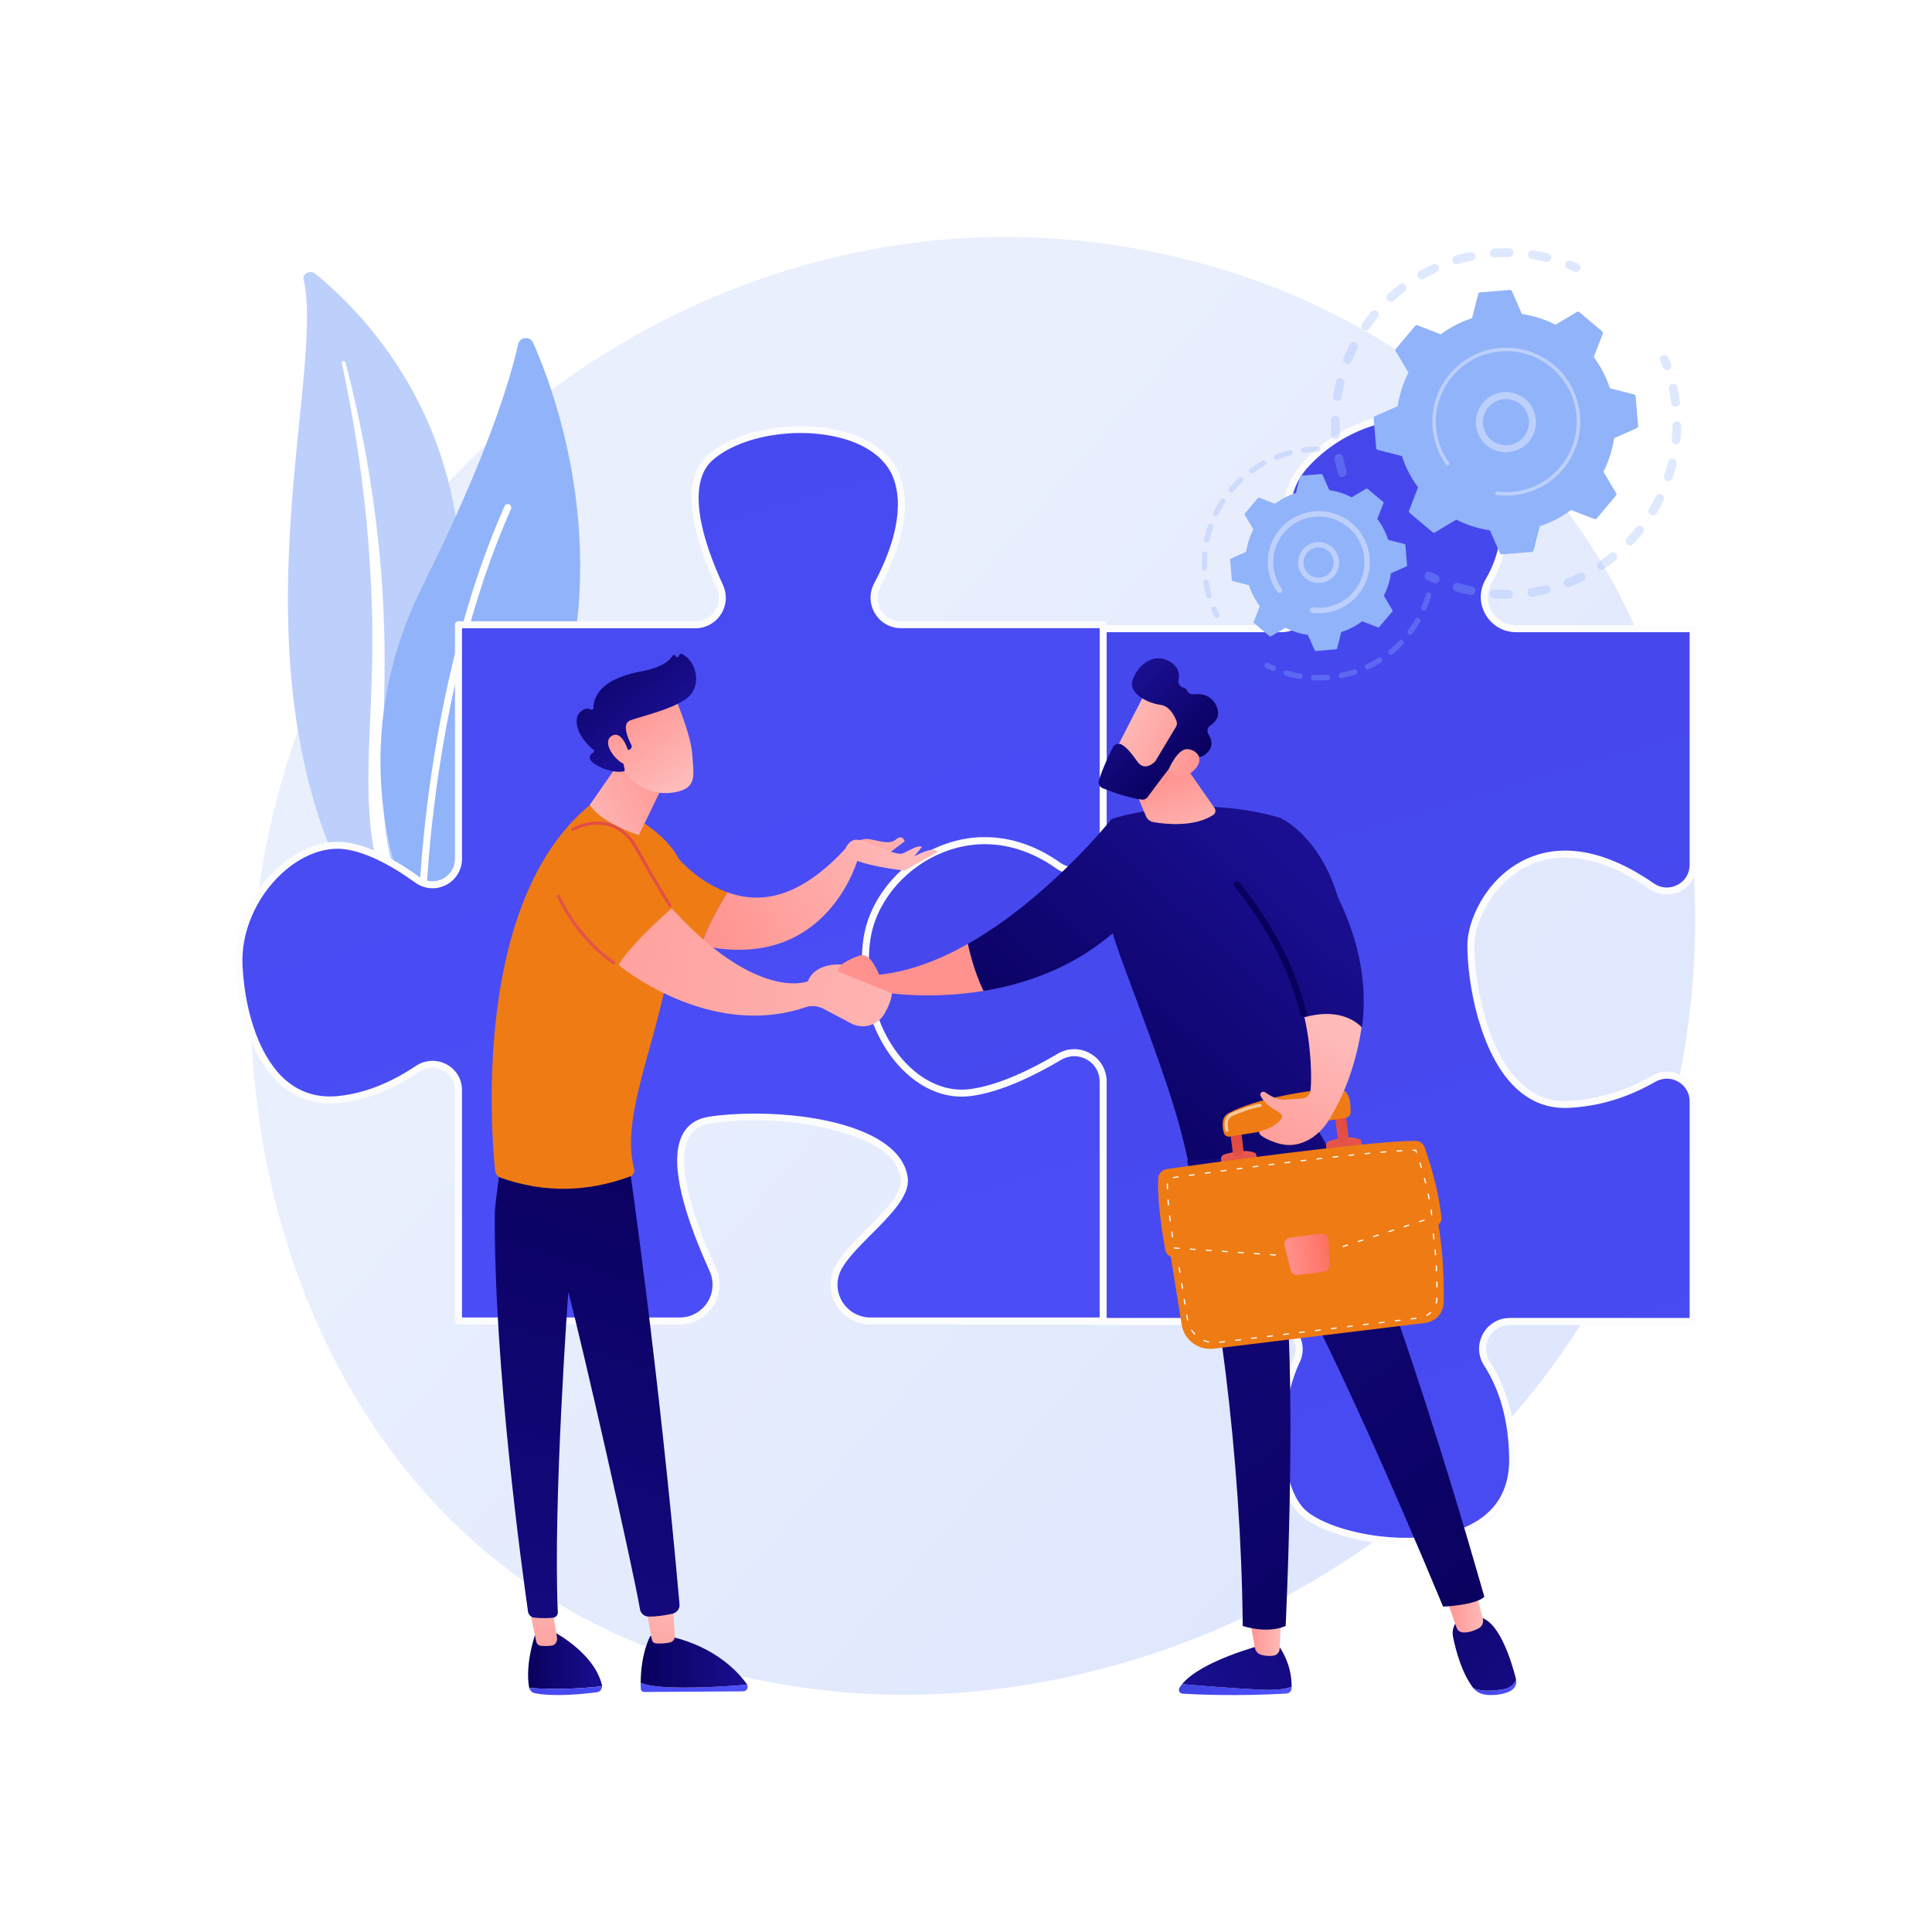 <?xml version="1.0" encoding="utf-8"?>
<!-- Generator: Adobe Illustrator 24.2.3, SVG Export Plug-In . SVG Version: 6.00 Build 0)  -->
<svg version="1.1" xmlns="http://www.w3.org/2000/svg" xmlns:xlink="http://www.w3.org/1999/xlink" x="0px" y="0px"
	 viewBox="0 0 3710 3710" style="enable-background:new 0 0 3710 3710;" xml:space="preserve">
<style type="text/css">
	.st0{fill:#FFFFFF;}
	.st1{fill:url(#SVGID_1_);}
	.st2{fill:#BDD0FB;}
	.st3{fill:#91B3FA;}
	.st4{fill:url(#SVGID_2_);}
	.st5{fill:#FCFCFC;}
	.st6{fill:url(#SVGID_3_);}
	.st7{opacity:0.3;}
	.st8{fill:url(#SVGID_4_);}
	.st9{fill:url(#SVGID_5_);}
	.st10{fill:url(#SVGID_6_);}
	.st11{fill:url(#SVGID_7_);}
	.st12{fill:url(#SVGID_8_);}
	.st13{fill:url(#SVGID_9_);}
	.st14{fill:url(#SVGID_10_);}
	.st15{fill:url(#SVGID_11_);}
	.st16{fill:url(#SVGID_12_);}
	.st17{fill:url(#SVGID_13_);}
	.st18{fill:url(#SVGID_14_);}
	.st19{fill:url(#SVGID_15_);}
	.st20{fill:url(#SVGID_16_);}
	.st21{fill:url(#SVGID_17_);}
	.st22{fill:#EF7B14;}
	.st23{fill:url(#SVGID_18_);}
	.st24{fill:url(#SVGID_19_);}
	.st25{fill:url(#SVGID_20_);}
	.st26{fill:url(#SVGID_21_);}
	.st27{opacity:0.58;fill:#FFFFFF;}
	.st28{fill:url(#SVGID_22_);}
	.st29{fill:url(#SVGID_23_);}
	.st30{fill:url(#SVGID_24_);}
	.st31{fill:url(#SVGID_25_);}
	.st32{fill:url(#SVGID_26_);}
	.st33{fill:url(#SVGID_27_);}
	.st34{fill:url(#SVGID_28_);}
	.st35{fill:url(#SVGID_29_);}
	.st36{fill:url(#SVGID_30_);}
	.st37{fill:url(#SVGID_31_);}
	.st38{fill:url(#SVGID_32_);}
	.st39{fill:url(#SVGID_33_);}
	.st40{fill:url(#SVGID_34_);}
	.st41{fill:url(#SVGID_35_);}
	.st42{fill:url(#SVGID_36_);}
	.st43{fill:url(#SVGID_37_);}
	.st44{fill:url(#SVGID_38_);}
	.st45{fill:url(#SVGID_39_);}
	.st46{fill:url(#SVGID_40_);}
	.st47{fill:url(#SVGID_41_);}
	.st48{fill:url(#SVGID_42_);}
</style>
<g id="Background">
	<g>
		<g>
			<rect class="st0" width="3710" height="3710"/>
		</g>
	</g>
</g>
<g id="Illustration">
	<g>
		<linearGradient id="SVGID_1_" gradientUnits="userSpaceOnUse" x1="3492.708" y1="3292.412" x2="1410.724" y2="1470.677">
			<stop  offset="0" style="stop-color:#DAE3FE"/>
			<stop  offset="1" style="stop-color:#E9EFFD"/>
		</linearGradient>
		<path class="st1" d="M3138.88,2346.3c-269.08,633.57-985.83,988.49-1607.41,892.75c-101.14-15.58-378.43-61.99-623.92-280.92
			C434.95,2536.68,333.88,1702.13,715.11,1114c277.47-428.05,774.86-670.7,1247.48-658.56c101.8,2.61,491.95,18.73,834.83,301.45
			c50.36,41.53,161.44,140.21,261.55,296.75C3294.03,1421.25,3314.24,1933.4,3138.88,2346.3z"/>
		<g>
			<path class="st2" d="M582.94,536.27c-2.59-11.04,12.94-18.38,22.45-10.67c96.6,78.33,328.7,312.9,270.86,722.83
				c-72.57,514.32,51.5,701.99,205.94,816.46c0,0-212.1-53.83-345.54-244.26C409.01,1353.08,629.06,732.63,582.94,536.27z"/>
			<path class="st0" d="M656.45,696.91c12.08,57.26,22.86,114.69,31.18,172.38c8.67,57.64,15.32,115.48,19.87,173.42
				c4.29,57.95,7.32,115.96,7.49,173.99c0.47,58.03-1.94,116.01-4.6,174.22c-2.28,58.19-4.96,116.79-0.7,175.82
				c4.19,58.9,16.59,118.32,41.19,174.02c6.15,13.88,12.62,27.72,19.96,41.09c7.06,13.5,14.82,26.72,22.85,39.83
				c16.21,26.14,34.46,51.4,54.8,75.38c40.82,47.87,90.05,90.33,144.28,126.27c5.71,3.78,13.89,2.85,18.27-2.08
				c4.3-4.84,3.34-11.74-2.1-15.57l-0.04-0.03c-12.9-9.06-25.67-18.24-37.92-27.88c-6.22-4.74-12.18-9.7-18.24-14.57
				c-5.84-5.06-11.92-9.92-17.57-15.13c-23.03-20.5-44.36-42.36-63.72-65.49c-38.93-46.03-70.1-97.32-93.71-150.5
				c-11.46-26.71-20.63-54.1-27.32-82.01c-6.67-27.91-10.86-56.31-13.18-84.94c-4.64-57.29-2.55-115.31-0.75-173.51
				c1.71-58.21,2.96-116.72,1.43-175.18c-0.68-29.23-1.96-58.44-3.85-87.62c-0.85-14.59-2.02-29.17-3.17-43.75
				c-1.31-14.57-2.71-29.13-4.24-43.67c-6.27-58.18-14.59-116.16-25.03-173.84c-10.75-57.63-23.27-115-38.33-171.86
				c-0.43-1.63-2.3-2.64-4.19-2.27C657.28,693.79,656.12,695.34,656.45,696.91z"/>
		</g>
		<g>
			<g>
				<path class="st3" d="M833.17,1767.33c-11.84,12.57-32.67,8.95-39.8-6.78c-39.32-86.8-128.28-342.25,18.65-636.54
					C936.1,875.49,979.76,728.94,994.97,661.04c3.22-14.36,22.89-16.26,28.83-2.8C1089.33,806.77,1262.36,1311.97,833.17,1767.33z"
					/>
				<path class="st0" d="M811.66,1758.17c-0.42,0.08-0.85,0.11-1.3,0.1c-3.72-0.06-6.69-3.12-6.64-6.84
					c0.06-4.22,8.28-426.1,165.19-779.45c1.51-3.4,5.49-4.93,8.9-3.43c3.4,1.51,4.94,5.5,3.43,8.9
					c-155.77,350.77-163.97,769.99-164.03,774.18C817.15,1754.92,814.77,1757.62,811.66,1758.17z"/>
			</g>
		</g>
		<g>
			<g>
				
					<linearGradient id="SVGID_2_" gradientUnits="userSpaceOnUse" x1="-159.251" y1="6336.706" x2="2179.029" y2="-1565.046" gradientTransform="matrix(-1 0 0 1 3686.084 0)">
					<stop  offset="0" style="stop-color:#4F52FF"/>
					<stop  offset="1" style="stop-color:#4042E2"/>
				</linearGradient>
				<path class="st4" d="M2512.36,1115.66c-37.56-65.98-66.47-154.71-7.44-221.13c106.63-119.95,319.88-146.61,373.19,39.99
					c22.05,77.19,6.48,137.18-19.37,181c-23.94,40.58,5.57,91.73,52.69,91.73h339.86v453.47c0,40.95-46,64.38-79.64,41.04
					c-228-158.25-346.89,28.41-347.14,112.42c-0.28,93.3,40.26,313.21,186.87,306.55c67-3.04,122.87-25.57,163.78-49.14
					c33.88-19.52,76.13,4.25,76.13,43.35v422.66h-351.73c-41.76,0-66.67,46.12-43.95,81.16c26.1,40.26,47.95,98.63,49.14,181.7
					c3.03,211.47-319.88,173.27-399.84,106.63c-57.12-47.6-59.47-200.23-15-294.62c16.43-34.87-10.59-74.87-49.15-74.87h-342.36
					v-462.52c0-33.72-36.62-54.45-65.61-37.23c-58.92,35.02-149.93,78.91-240.94,82.87c-153.27,6.67-173.27-166.6-179.93-299.88
					c-5.89-117.71,218.54-308.27,395.69-192.1c29.03,19.03,88.6,46.89,88.6,12.18v-433.67h363.32
					C2506.6,1207.26,2535.64,1156.55,2512.36,1115.66z"/>
				<path class="st5" d="M2700.72,2966.49c-17.9,0-36.44-1.18-55.39-3.57c-61.01-7.7-116.47-27.1-144.72-50.65
					c-61.64-51.37-60.75-209.37-16.78-302.67c6.61-14.02,5.53-29.73-2.95-43.1c-8.8-13.87-23.79-22.16-40.1-22.16h-342.36
					c-3.72,0-6.74-3.02-6.74-6.74v-462.52c0-13.35-6.9-25.24-18.47-31.82c-11.61-6.61-25.42-6.47-36.96,0.39
					c-60.63,36.03-152.19,79.81-244.09,83.81c-70.66,3.14-121.67-31.09-151.45-101.57c-25.26-59.78-32.13-137.03-35.51-204.71
					c-3.22-64.33,56.5-146.56,142-195.54c90.91-52.07,187.18-52.99,264.13-2.53c26.72,17.53,62.82,32.51,74.55,26.19
					c0.99-0.53,3.61-1.95,3.61-8.37v-433.67c0-3.72,3.02-6.74,6.74-6.74h363.32c19.53,0,37.02-10.04,46.8-26.86
					c9.89-17.01,9.95-37.45,0.15-54.66c-53.67-94.26-55.96-173.43-6.62-228.94c65.18-73.32,168.75-111.29,251.81-92.36
					c65.08,14.84,112.28,62.77,132.91,134.97c19.45,68.08,12.7,130.76-20.05,186.28c-9.95,16.87-10.08,37.11-0.35,54.14
					c9.81,17.17,27.47,27.42,47.24,27.42h339.86c3.72,0,6.74,3.02,6.74,6.74v453.47c0,21.59-11.39,40.43-30.46,50.42
					c-19.08,9.98-41.98,8.51-59.77-3.84c-113.14-78.53-192.16-66.18-238.54-42.01c-66.66,34.75-97.89,109.4-98.01,148.91
					c-0.22,72.21,22.99,202.19,87.8,264.31c26.22,25.13,57.09,37.02,92.03,35.48c55.44-2.52,109.52-18.75,160.72-48.25
					c18.2-10.49,39.83-10.52,57.88-0.09c17.76,10.26,28.36,28.69,28.36,49.29v422.66c0,3.72-3.02,6.74-6.74,6.74h-351.73
					c-17.05,0-32.07,8.91-40.18,23.82c-8.14,14.99-7.44,32.53,1.89,46.93c32.28,49.79,49.18,112.13,50.23,185.27
					c0.93,65.28-28.83,114.22-86.08,141.54C2791.46,2958.12,2748.37,2966.49,2700.72,2966.49z M2105.17,2530.86h335.62
					c20.95,0,40.2,10.62,51.49,28.42c10.84,17.09,12.25,38.05,3.76,56.07c-45.31,96.16-38.52,243.46,13.21,286.57
					c53.02,44.18,213.16,74.22,310.39,27.82c52.89-25.24,79.27-68.7,78.4-129.18c-1.01-70.57-17.18-130.5-48.05-178.13
					c-12.06-18.6-12.97-41.3-2.43-60.7c10.51-19.33,29.95-30.87,52.03-30.87h344.98v-415.92c0-15.73-8.08-29.79-21.62-37.61
					c-13.82-7.99-30.41-7.95-44.4,0.1c-53.09,30.58-109.22,47.42-166.84,50.03c-38.63,1.78-72.98-11.44-101.97-39.22
					c-67.87-65.05-92.18-199.55-91.95-274.08c0.13-44.06,32.88-123.1,105.26-160.83c49.67-25.9,133.79-39.47,252.47,42.89
					c13.86,9.62,30.99,10.72,45.83,2.97c14.54-7.61,23.23-21.99,23.23-38.47V1214h-333.12c-24.67,0-46.71-12.79-58.95-34.22
					c-12.16-21.29-11.99-46.59,0.45-67.68c30.8-52.22,37.09-111.34,18.7-175.72c-24.63-86.2-80.45-115.84-122.94-125.53
					c-78.5-17.92-176.68,18.35-238.73,88.17c-31.48,35.41-55.59,101.16,8.26,213.31l0,0c12.2,21.43,12.12,46.9-0.21,68.11
					c-12.22,21.02-34.07,33.56-58.46,33.56h-356.58v426.92c0,11.96-5.81,17.6-10.68,20.24c-25.75,13.91-85.81-25.11-88.36-26.77
					c-72.55-47.59-163.68-46.51-250.03,2.96c-80.02,45.84-138.16,124.58-135.23,183.16c3.33,66.5,10.02,142.29,34.47,200.14
					c27.74,65.65,72.98,96.19,138.44,93.35c89.09-3.87,178.49-46.69,237.79-81.93c15.76-9.36,34.64-9.55,50.52-0.52
					c15.83,9.01,25.28,25.28,25.28,43.54V2530.86z"/>
			</g>
			<g>
				
					<linearGradient id="SVGID_3_" gradientUnits="userSpaceOnUse" x1="1457.145" y1="4728.531" x2="3767.735" y2="-3079.648" gradientTransform="matrix(-1 0 0 1 3686.084 0)">
					<stop  offset="0" style="stop-color:#4F52FF"/>
					<stop  offset="1" style="stop-color:#4042E2"/>
				</linearGradient>
				<path class="st6" d="M802.16,2052.55c-39.98,26.83-92.75,52.93-152.23,58.88c-131.7,13.17-184.38-131.7-190.97-256.82
					c-6.58-125.12,105.36-243.65,204.14-230.48c46.52,6.2,97.43,35.78,138.27,65.33c32.98,23.87,79.04,0.4,79.04-40.32v-449.39
					h454.64c37.89,0,63-39.13,47.17-73.55c-35.67-77.53-75.74-195.34-19.86-246.19c86.84-79.02,321.44-79.02,360.95,39.51
					c22.12,66.37-7.93,146.22-38.67,203.65c-18.53,34.62,6.48,76.4,45.74,76.4h388.03v416.19c0,44.4-50.21,71.98-86.42,46.29
					c-167.85-119.13-351.16,6.53-367.96,146.47c-19.76,164.63,85.61,302.91,197.56,289.75c56.85-6.69,122.18-38.85,172.73-68.88
					c37.12-22.06,84.1,4.43,84.1,47.62v459.69h-446.93c-51.14,0-85.34-53.34-63.18-99.43c26.42-54.92,134.67-122.34,128.17-174.37
					c-13.17-105.36-247.76-131.43-374.12-111.81c-96.44,14.97-48.5,165.83,6.31,286.73c21.01,46.34-12.45,98.88-63.33,98.88H880.41
					v-443.21C880.41,2053.25,835.58,2030.14,802.16,2052.55z"/>
				<path class="st5" d="M2118.42,2543.43h-446.93c-26.56,0-50.87-13.44-65.03-35.96c-13.98-22.24-15.56-49.58-4.23-73.13
					c11.35-23.6,36.95-49.2,61.7-73.95c34.06-34.06,69.28-69.28,65.86-96.66c-2.53-20.27-14.4-38.52-35.26-54.26
					c-47.54-35.86-189.06-73.78-331.14-51.73c-19.19,2.98-32.42,11.65-40.46,26.52c-21.99,40.68-4.05,127.39,51.88,250.76
					c10.87,23.97,8.88,51.44-5.32,73.48c-14.1,21.87-38.07,34.93-64.14,34.93H880.41c-3.72,0-6.74-3.02-6.74-6.74v-443.2
					c0-16.11-8.44-30.23-22.57-37.77c-14.5-7.73-31.39-6.82-45.18,2.44c-51.65,34.66-103.91,54.85-155.32,59.99
					c-42.48,4.25-79.63-7.03-110.48-33.5c-23.87-20.49-80.22-83.88-87.9-229.67c-3.53-67.04,27-138.89,79.66-187.5
					c40.68-37.55,88.85-55.77,132.1-50.01c40.15,5.35,87.7,27.74,141.33,66.55c13.41,9.7,30.19,11.02,44.89,3.51
					c14.68-7.5,23.45-21.84,23.45-38.36v-449.39c0-3.72,3.02-6.74,6.74-6.74h454.64c15.5,0,29.73-7.77,38.07-20.78
					c8.33-13,9.44-29.16,2.97-43.21c-40.04-87.02-75.71-201.73-18.27-253.99c55.04-50.09,169.15-70.8,259.77-47.13
					c58.12,15.17,97.93,46.96,112.11,89.49c23.06,69.2-8.54,151.83-39.12,208.96c-7.58,14.16-7.19,30.81,1.04,44.55
					c8.22,13.73,22.72,21.93,38.76,21.93h388.03c3.72,0,6.74,3.02,6.74,6.74v416.19c0,23.59-13.12,45.02-34.24,55.93
					c-20.66,10.67-44.15,9.13-62.82-4.13c-71.13-50.48-151.08-60.21-225.14-27.39c-71.81,31.81-123.71,98.22-132.23,169.17
					c-10.78,89.79,16.85,179.97,72.09,235.34c35,35.08,76.87,51.75,117.98,46.91c57.37-6.75,124.15-40.7,170.07-67.99
					c19.6-11.65,43.12-11.89,62.88-0.65c19.66,11.19,31.4,31.4,31.4,54.06v459.69C2125.17,2540.41,2122.15,2543.43,2118.42,2543.43z
					 M1448.83,2138.43c88.42,0,195.14,16.01,253.83,60.28c23.88,18.01,37.52,39.33,40.52,63.35c4.24,33.92-33.35,71.51-69.7,107.86
					c-23.95,23.96-48.73,48.73-59.08,70.27c-9.31,19.35-8,41.82,3.49,60.11c11.67,18.57,31.71,29.66,53.61,29.66h440.19V2077
					c0-17.75-9.19-33.58-24.59-42.34c-15.5-8.82-33.93-8.63-49.33,0.52c-47.04,27.95-115.66,62.75-175.38,69.78
					c-45.23,5.33-91.13-12.71-129.1-50.78c-58.09-58.23-87.19-152.67-75.93-246.47c9.07-75.58,64.08-146.19,140.15-179.89
					c78.58-34.81,163.25-24.61,238.4,28.73c14.5,10.28,32.75,11.46,48.83,3.15c16.62-8.59,26.94-25.43,26.94-43.95v-409.44h-381.29
					c-20.83,0-39.64-10.65-50.33-28.49c-10.69-17.85-11.2-39.47-1.37-57.84c29.33-54.79,59.77-133.68,38.22-198.33
					c-12.69-38.07-49.17-66.73-102.72-80.71c-86.67-22.62-195.28-3.27-247.29,44.06c-23.23,21.14-51.33,80.21,21.45,238.38
					c8.39,18.25,6.95,39.24-3.87,56.12c-10.83,16.91-29.31,27-49.42,27h-447.9v442.65c0,21.37-11.8,40.67-30.8,50.37
					c-19.02,9.71-41.6,7.96-58.93-4.59c-51.07-36.96-97.83-59.13-135.21-64.11c-39.27-5.25-83.45,11.73-121.17,46.55
					c-49.8,45.97-78.67,113.75-75.35,176.89c5.14,97.54,36.24,179.84,83.21,220.15c27.94,23.98,61.71,34.2,100.35,30.32
					c49.18-4.92,99.36-24.35,149.15-57.77l0,0c17.74-11.9,40.36-13.1,59.04-3.14c18.6,9.92,29.71,28.49,29.71,49.67v436.46h418.19
					c21.46,0,41.21-10.75,52.81-28.75c11.71-18.17,13.35-40.82,4.38-60.6c-58.56-129.17-75.88-217.57-51.46-262.74
					c10.03-18.57,26.94-29.81,50.25-33.43C1385.71,2140.63,1416.01,2138.43,1448.83,2138.43z"/>
			</g>
		</g>
		<g>
			<g>
				<g class="st7">
					<path class="st3" d="M2579.25,915.5c-4.19,0.78-8.37-1.71-9.61-5.88c-2.71-9.12-5.07-18.5-7.01-27.86
						c-0.94-4.56,1.99-9.02,6.54-9.96c0.05-0.01,0.11-0.02,0.16-0.03c4.5-0.84,8.86,2.07,9.79,6.57c1.84,8.9,4.08,17.8,6.66,26.47
						c1.33,4.46-1.21,9.15-5.67,10.48C2579.83,915.38,2579.54,915.45,2579.25,915.5z M2566.3,843.26c-0.32,0.06-0.66,0.1-0.99,0.13
						c-4.64,0.31-8.66-3.2-8.97-7.84c-0.64-9.54-0.88-19.19-0.71-28.7c0.08-4.65,3.9-8.34,8.57-8.27c4.65,0.08,8.35,3.92,8.27,8.57
						c-0.16,9.04,0.07,18.21,0.68,27.27C2573.44,838.72,2570.44,842.49,2566.3,843.26z M2569.57,769.97
						c-0.92,0.17-1.89,0.19-2.87,0.04c-4.59-0.73-7.73-5.05-7-9.64c1.49-9.42,3.42-18.89,5.72-28.15c1.12-4.52,5.69-7.26,10.21-6.15
						c4.51,1.12,7.27,5.69,6.15,10.21c-2.18,8.79-4.01,17.79-5.43,26.73C2575.77,766.62,2572.98,769.33,2569.57,769.97z
						 M2589.16,699.23c-1.52,0.28-3.14,0.15-4.69-0.47c-4.32-1.74-6.4-6.65-4.67-10.96c3.57-8.85,7.56-17.66,11.86-26.17
						c2.1-4.15,7.17-5.81,11.32-3.71c4.15,2.1,5.81,7.17,3.71,11.32c-4.09,8.08-7.88,16.44-11.27,24.86
						C2594.32,696.87,2591.89,698.72,2589.16,699.23z M2624.03,634.64c-2.14,0.4-4.43-0.02-6.35-1.36
						c-3.82-2.65-4.77-7.9-2.12-11.72c5.43-7.82,11.27-15.52,17.36-22.88c2.96-3.59,8.27-4.09,11.86-1.12
						c3.58,2.97,4.09,8.28,1.12,11.86c-5.79,6.99-11.34,14.31-16.5,21.74C2628.08,633.06,2626.13,634.25,2624.03,634.64z
						 M2672.31,579.37c-2.77,0.52-5.73-0.36-7.77-2.59c-3.14-3.43-2.9-8.76,0.53-11.9c7.03-6.44,14.43-12.65,21.99-18.47
						c3.69-2.84,8.98-2.15,11.82,1.54c2.84,3.68,2.15,8.97-1.54,11.81c-7.18,5.53-14.21,11.43-20.89,17.55
						C2675.24,578.41,2673.8,579.09,2672.31,579.37z M2972.06,502.93c-1.15,0.21-2.35,0.19-3.56-0.1
						c-8.79-2.17-17.79-3.98-26.75-5.38c-4.6-0.72-7.74-5.03-7.02-9.63c0.72-4.6,5.03-7.74,9.63-7.02
						c9.44,1.48,18.92,3.39,28.17,5.67c4.52,1.11,7.28,5.68,6.16,10.2C2977.88,499.97,2975.21,502.34,2972.06,502.93z
						 M2731.6,536.21c-3.44,0.64-7.05-0.91-8.87-4.12c-2.3-4.05-0.88-9.19,3.16-11.49c8.29-4.71,16.89-9.12,25.55-13.11
						c4.23-1.92,9.23-0.1,11.17,4.13c1.94,4.23,0.09,9.23-4.14,11.17c-8.23,3.78-16.39,7.97-24.26,12.44
						C2733.38,535.72,2732.5,536.04,2731.6,536.21z M2899.28,493.51c-0.55,0.1-1.11,0.15-1.69,0.15c-9.06-0.14-18.24,0.1-27.29,0.73
						c-4.64,0.32-8.66-3.18-8.99-7.82c-0.32-4.64,3.18-8.69,7.82-8.99c9.53-0.66,19.19-0.92,28.72-0.77
						c4.65,0.07,8.36,3.91,8.29,8.56C2906.09,489.43,2903.14,492.79,2899.28,493.51z M2799.05,507.37c-4.18,0.78-8.36-1.7-9.61-5.86
						c-1.34-4.46,1.2-9.15,5.65-10.49c9.13-2.73,18.49-5.11,27.84-7.06c0.06-0.01,0.12-0.03,0.18-0.04
						c4.49-0.84,8.85,2.06,9.79,6.56c0.95,4.56-1.97,9.02-6.53,9.97c-8.88,1.85-17.77,4.11-26.44,6.71
						C2799.64,507.25,2799.34,507.32,2799.05,507.37z"/>
					<path class="st3" d="M3027.98,522.22c-1.63,0.3-3.37,0.13-5-0.6c-3.96-1.78-8.02-3.51-12.08-5.14
						c-4.32-1.73-6.41-6.64-4.67-10.96c1.73-4.32,6.64-6.42,10.96-4.67c4.27,1.71,8.54,3.53,12.71,5.41
						c4.24,1.91,6.14,6.9,4.23,11.14C3032.95,520.01,3030.6,521.73,3027.98,522.22z"/>
				</g>
				<g class="st7">
					<path class="st3" d="M3202.45,710.71c-4,0.75-8.06-1.49-9.47-5.44c-1.46-4.09-3.04-8.22-4.68-12.27
						c-1.75-4.31,0.33-9.23,4.64-10.97c4.33-1.75,9.23,0.33,10.97,4.64c1.73,4.26,3.38,8.61,4.93,12.92
						c1.57,4.38-0.71,9.2-5.09,10.77C3203.32,710.51,3202.88,710.63,3202.45,710.71z"/>
					<path class="st3" d="M2954.24,1143.96c-3.81,0.71-7.65,1.36-11.51,1.95c-4.6,0.7-8.9-2.46-9.6-7.06
						c-0.7-4.6,2.48-8.92,7.06-9.6c8.91-1.36,17.75-3.07,26.37-5.13c4.53-1.07,9.07,1.72,10.15,6.24c1.08,4.53-1.72,9.07-6.24,10.15
						C2965.14,1141.78,2959.68,1142.94,2954.24,1143.96z M2898.41,1149.59c-0.46,0.09-0.94,0.14-1.43,0.14
						c-9.4,0.15-18.91-0.1-28.26-0.75c-4.64-0.32-8.15-4.34-7.83-8.98c0.32-4.64,4.35-8.16,8.98-7.83
						c8.88,0.61,17.92,0.84,26.85,0.71c4.65-0.07,8.48,3.64,8.55,8.29C2905.34,1145.34,2902.37,1148.84,2898.41,1149.59z
						 M3012.78,1127.27c-3.9,0.73-7.9-1.39-9.39-5.23c-1.69-4.34,0.46-9.22,4.8-10.91c8.3-3.22,16.56-6.85,24.58-10.78
						c4.18-2.04,9.23-0.32,11.27,3.86c2.05,4.18,0.32,9.23-3.86,11.27c-8.44,4.14-17.15,7.95-25.89,11.35
						C3013.79,1127.04,3013.28,1127.18,3012.78,1127.27z M2826.5,1142.75c-1.05,0.2-2.16,0.19-3.27-0.04
						c-9.19-1.92-18.41-4.26-27.41-6.94c-4.46-1.33-6.99-6.02-5.66-10.48c1.33-4.46,6.02-6.99,10.48-5.66
						c8.54,2.55,17.29,4.77,26.02,6.59c4.55,0.95,7.48,5.41,6.52,9.97C2832.48,1139.63,2829.75,1142.14,2826.5,1142.75z
						 M3076.73,1093.82c-3.2,0.6-6.6-0.7-8.54-3.58c-2.6-3.86-1.58-9.09,2.28-11.69c7.38-4.97,14.65-10.32,21.61-15.92
						c3.63-2.91,8.93-2.34,11.84,1.29c2.91,3.63,2.34,8.93-1.29,11.84c-7.33,5.89-14.98,11.53-22.75,16.76
						C3078.91,1093.19,3077.83,1093.62,3076.73,1093.82z M3131.8,1047.15c-2.56,0.48-5.31-0.23-7.34-2.16
						c-3.38-3.2-3.53-8.53-0.33-11.91c6.13-6.48,12.06-13.3,17.62-20.26c2.9-3.64,8.2-4.23,11.84-1.32
						c3.63,2.91,4.23,8.21,1.32,11.84c-5.85,7.32-12.09,14.5-18.55,21.32C3135.1,1046,3133.49,1046.83,3131.8,1047.15z
						 M3175.39,989.58c-1.95,0.36-4.03,0.05-5.86-1.05c-3.99-2.38-5.3-7.56-2.91-11.55c4.58-7.67,8.88-15.61,12.79-23.61
						c2.04-4.18,7.08-5.91,11.27-3.87c4.18,2.04,5.91,7.09,3.87,11.27c-4.12,8.42-8.65,16.78-13.46,24.85
						C3179.79,987.77,3177.68,989.15,3175.39,989.58z M3205.38,923.87c-1.35,0.25-2.78,0.18-4.17-0.28
						c-4.42-1.45-6.82-6.21-5.37-10.63c2.79-8.48,5.25-17.17,7.31-25.84c1.08-4.53,5.62-7.32,10.14-6.25
						c4.53,1.07,7.33,5.62,6.25,10.14c-2.17,9.13-4.76,18.28-7.69,27.21C3210.85,921.25,3208.3,923.33,3205.38,923.87z
						 M3220.22,853.16c-0.76,0.14-1.55,0.18-2.36,0.1c-4.63-0.44-8.03-4.56-7.58-9.19c0.85-8.86,1.33-17.88,1.43-26.8
						c0.05-4.65,3.88-8.38,8.52-8.33c4.65,0.05,8.38,3.87,8.33,8.52c-0.11,9.39-0.61,18.89-1.51,28.21
						C3226.69,849.51,3223.82,852.49,3220.22,853.16z M3219.16,780.97c-0.17,0.03-0.34,0.06-0.52,0.08c-4.62,0.58-8.83-2.7-9.4-7.32
						c-0.81-6.52-1.83-13.08-3.04-19.53c-0.44-2.33-0.9-4.66-1.38-6.97c-0.95-4.56,1.96-9.02,6.52-9.97
						c4.59-1.06,9.02,1.96,9.97,6.51c0.51,2.43,0.99,4.87,1.45,7.33c1.27,6.78,2.34,13.69,3.2,20.54
						C3226.52,776.09,3223.51,780.16,3219.16,780.97z"/>
					<path class="st3" d="M2757.67,1120.15c-1.65,0.31-3.4,0.13-5.04-0.62c-4.15-1.89-8.34-3.91-12.45-5.99
						c-4.15-2.1-5.81-7.17-3.71-11.32c2.1-4.15,7.17-5.81,11.32-3.71c3.91,1.98,7.88,3.89,11.82,5.69c4.23,1.93,6.1,6.92,4.17,11.16
						C2762.61,1117.96,2760.28,1119.66,2757.67,1120.15z"/>
				</g>
				<g>
					<path class="st3" d="M2750.89,1022.01c1.28,1.08,3.11,1.23,4.56,0.38l41.17-24.52c19.94,10.16,41.64,17.22,64.43,20.58
						l19.35,43.81c0.68,1.54,2.26,2.47,3.93,2.33l57.28-4.82c1.67-0.14,3.07-1.33,3.49-2.96l11.76-46.42
						c21.91-7.11,42.12-17.7,60.08-31.05l44.69,17.31c1.57,0.61,3.34,0.15,4.43-1.13l37.1-43.91c1.08-1.28,1.24-3.11,0.38-4.56
						L3079,905.88c10.16-19.94,17.22-41.64,20.58-64.43l43.81-19.35c1.54-0.68,2.47-2.26,2.33-3.93l-4.82-57.28
						c-0.14-1.67-1.33-3.07-2.96-3.49l-46.42-11.76c-7.11-21.91-17.69-42.12-31.05-60.08l17.31-44.69c0.61-1.57,0.15-3.34-1.13-4.43
						l-43.91-37.1c-1.28-1.09-3.11-1.23-4.56-0.38l-41.17,24.52c-19.94-10.17-41.64-17.22-64.43-20.58l-19.35-43.81
						c-0.68-1.54-2.26-2.47-3.93-2.33l-57.28,4.82c-1.67,0.14-3.07,1.33-3.49,2.96l-11.76,46.42
						c-21.91,7.11-42.12,17.69-60.09,31.05l-44.69-17.31c-1.57-0.61-3.35-0.15-4.43,1.13l-37.1,43.91
						c-1.08,1.28-1.23,3.11-0.38,4.56l24.52,41.17c-10.16,19.94-17.22,41.64-20.58,64.43l-43.81,19.35
						c-1.54,0.68-2.47,2.26-2.33,3.93l4.82,57.28c0.14,1.67,1.33,3.07,2.96,3.49l46.42,11.76c7.11,21.9,17.7,42.12,31.05,60.08
						l-17.3,44.69c-0.61,1.57-0.15,3.34,1.13,4.43L2750.89,1022.01z"/>
					<g>
						<path class="st2" d="M2902.4,867.49c-27.69,5.18-55.8-10.61-65.22-38.02c-10.36-30.13,5.73-63.07,35.85-73.43
							c14.6-5.02,30.27-4.05,44.14,2.72c13.87,6.77,24.27,18.54,29.29,33.13c10.36,30.13-5.73,63.07-35.85,73.43
							C2907.89,866.25,2905.14,866.97,2902.4,867.49z M2883.77,767.11c-2.14,0.4-4.26,0.96-6.35,1.68
							c-23.1,7.94-35.43,33.2-27.49,56.3c7.94,23.1,33.19,35.44,56.3,27.49c23.1-7.94,35.43-33.2,27.49-56.3
							c-3.85-11.19-11.82-20.21-22.46-25.41C2902.61,766.65,2893.05,765.38,2883.77,767.11z"/>
					</g>
					<path class="st2" d="M2918.9,949.3c-4.75,0.89-9.58,1.54-14.47,1.96l0,0c-1.54,0.13-3.08,0.23-4.62,0.31
						c-7.6,0.39-15.22,0.18-22.74-0.63c-0.1-0.01-0.21-0.02-0.31-0.03c-0.29-0.03-0.58-0.07-0.87-0.1c-0.57-0.06-1.13-0.14-1.7-0.21
						c-1.49-0.19-2.62-1.32-2.88-2.72c-0.06-0.34-0.07-0.7-0.03-1.06c0.24-1.85,1.93-3.14,3.77-2.91c9.5,1.23,19.19,1.44,28.81,0.63
						c47.79-4.01,87.74-32.53,108.54-72.13c11.57-22.03,17.21-47.48,14.98-74.06c-0.39-4.66-1.01-9.27-1.86-13.8
						c-5.71-30.52-21.61-57.92-45.65-78.23c-27.61-23.33-62.66-34.51-98.68-31.48c-74.39,6.26-129.77,71.84-123.52,146.19
						c0.39,4.58,1,9.13,1.84,13.63c3.64,19.47,11.51,37.92,23.09,54.01c0.3,0.42,0.49,0.88,0.58,1.35c0.23,1.24-0.25,2.57-1.34,3.35
						c-1.51,1.08-3.62,0.75-4.7-0.77c-12.16-16.89-20.42-36.27-24.24-56.71c-0.88-4.72-1.53-9.49-1.94-14.3
						c-6.56-78.07,51.63-146.91,129.67-153.47c37.82-3.18,74.6,8.56,103.59,33.05c25.24,21.32,41.93,50.09,47.92,82.13
						c0.89,4.76,1.54,9.6,1.96,14.49c3.18,37.82-8.56,74.61-33.05,103.59C2979.72,926.62,2950.95,943.31,2918.9,949.3z"/>
				</g>
			</g>
			<g>
				<g class="st7">
					<path class="st3" d="M2337.47,1186.55c-2.21,0.41-4.52-0.65-5.59-2.76c-2-3.94-3.91-7.99-5.68-12.04
						c-1.15-2.63,0.06-5.7,2.7-6.85c2.63-1.16,5.7,0.06,6.85,2.7c1.68,3.86,3.5,7.72,5.41,11.48c1.3,2.56,0.28,5.69-2.28,7
						C2338.42,1186.31,2337.94,1186.46,2337.47,1186.55z"/>
					<path class="st3" d="M2322.68,1149.36c-2.59,0.48-5.18-1.06-5.94-3.64c-2.15-7.3-3.95-14.79-5.35-22.26
						c-0.29-1.57-0.57-3.15-0.84-4.74c-0.47-2.84,1.62-5.44,4.29-5.99c2.84-0.47,5.51,1.45,5.98,4.28c0.25,1.52,0.51,3.03,0.8,4.53
						c1.33,7.13,3.05,14.27,5.1,21.23c0.81,2.76-0.76,5.65-3.52,6.46C2323.02,1149.29,2322.85,1149.33,2322.68,1149.36z
						 M2313.88,1096.06c-0.24,0.05-0.49,0.08-0.74,0.09c-2.87,0.12-5.3-2.11-5.42-4.98c-0.39-9.21-0.21-18.53,0.54-27.69
						c0.23-2.87,2.76-4.99,5.61-4.76c2.87,0.23,5,2.74,4.76,5.61c-0.71,8.74-0.88,17.63-0.51,26.41
						C2318.22,1093.34,2316.38,1095.59,2313.88,1096.06z M2318.26,1042.21c-0.65,0.12-1.33,0.12-2.02-0.02
						c-2.81-0.59-4.62-3.35-4.03-6.16c1.88-9.01,4.35-18.01,7.33-26.73c0.93-2.72,3.88-4.17,6.61-3.24
						c2.72,0.93,4.17,3.89,3.24,6.61c-2.85,8.32-5.2,16.89-6.99,25.48C2321.96,1040.29,2320.27,1041.84,2318.26,1042.21z
						 M2335.75,991.09c-1.06,0.2-2.19,0.07-3.23-0.44c-2.58-1.26-3.66-4.38-2.4-6.96c4.04-8.29,8.63-16.4,13.64-24.11
						c1.57-2.41,4.79-3.08,7.2-1.52c2.41,1.57,3.09,4.79,1.52,7.2c-4.78,7.35-9.16,15.09-13.01,22.99
						C2338.73,989.8,2337.32,990.8,2335.75,991.09z M2365.2,945.79c-1.48,0.28-3.07-0.09-4.31-1.13c-2.2-1.85-2.48-5.13-0.63-7.33
						c5.93-7.05,12.35-13.8,19.08-20.06c2.1-1.96,5.4-1.84,7.35,0.26c1.96,2.11,1.84,5.4-0.26,7.35
						c-6.42,5.98-12.55,12.42-18.2,19.14C2367.42,944.99,2366.34,945.58,2365.2,945.79z M2404.74,909.02
						c-1.92,0.36-3.96-0.38-5.18-2.07c-1.68-2.33-1.16-5.58,1.17-7.26c7.46-5.4,15.34-10.38,23.39-14.8
						c2.53-1.38,5.68-0.46,7.07,2.06c1.38,2.52,0.46,5.68-2.06,7.06c-7.69,4.22-15.19,8.97-22.3,14.11
						C2406.19,908.59,2405.47,908.88,2404.74,909.02z M2452.06,883.04c-2.4,0.45-4.85-0.84-5.79-3.19c-1.06-2.67,0.25-5.7,2.92-6.76
						c8.53-3.39,17.39-6.28,26.32-8.61c2.8-0.68,5.63,0.95,6.35,3.73c0.72,2.78-0.94,5.62-3.72,6.35
						c-8.53,2.21-16.97,4.98-25.11,8.21C2452.71,882.88,2452.38,882.97,2452.06,883.04z M2531.34,867.54
						c-0.29,0.06-0.6,0.09-0.91,0.09c-7.59,0.07-15.3,0.55-22.93,1.44c-1.16,0.13-2.29,0.27-3.42,0.42
						c-2.85,0.38-5.47-1.62-5.85-4.47c-0.39-2.85,1.62-5.56,4.47-5.85c1.21-0.16,2.41-0.31,3.62-0.45
						c7.97-0.93,16.06-1.44,24.02-1.51c2.87-0.03,5.22,2.28,5.25,5.15C2535.61,864.94,2533.78,867.09,2531.34,867.54z"/>
				</g>
				<g class="st7">
					<path class="st3" d="M2576.56,1302.27c-2.79,0.52-5.49-1.3-6.06-4.09c-0.56-2.82,1.26-5.56,4.08-6.12
						c8.48-1.7,16.93-3.93,25.12-6.63c2.72-0.87,5.67,0.58,6.57,3.31c0.9,2.73-0.58,5.67-3.31,6.57
						c-8.58,2.83-17.44,5.17-26.33,6.95C2576.61,1302.26,2576.58,1302.27,2576.56,1302.27z M2550.19,1305.92
						c-0.19,0.03-0.37,0.06-0.56,0.07c-9.03,0.71-18.2,0.87-27.24,0.49c-2.87-0.12-5.1-2.55-4.98-5.42c0.12-2.88,2.56-5.1,5.42-4.98
						c8.63,0.37,17.38,0.21,25.99-0.46c2.86-0.23,5.37,1.92,5.59,4.78C2554.62,1303.08,2552.77,1305.44,2550.19,1305.92z
						 M2627,1285.6c-2.27,0.42-4.62-0.71-5.66-2.89c-1.23-2.59-0.12-5.69,2.48-6.92c7.82-3.71,15.49-7.91,22.78-12.52
						c2.44-1.53,5.64-0.81,7.18,1.63c1.53,2.43,0.81,5.64-1.62,7.18c-7.64,4.83-15.68,9.24-23.88,13.12
						C2627.86,1285.38,2627.43,1285.52,2627,1285.6z M2497.08,1303.64c-0.58,0.11-1.19,0.12-1.81,0.02
						c-8.94-1.49-17.88-3.54-26.57-6.11c-2.76-0.81-4.33-3.71-3.52-6.47c0.82-2.75,3.71-4.32,6.46-3.51
						c8.28,2.45,16.8,4.4,25.33,5.82c2.83,0.47,4.75,3.15,4.28,5.99C2500.89,1301.6,2499.17,1303.25,2497.08,1303.64z
						 M2671.92,1257.24c-1.81,0.34-3.75-0.3-4.99-1.82c-1.82-2.23-1.49-5.51,0.74-7.32c6.69-5.46,13.11-11.38,19.09-17.62
						c1.99-2.08,5.29-2.14,7.36-0.15c2.07,1.99,2.14,5.29,0.15,7.36c-6.27,6.53-13.01,12.75-20.02,18.47
						C2673.55,1256.72,2672.75,1257.08,2671.92,1257.24z M2708.72,1218.92c-1.39,0.26-2.87-0.04-4.08-0.95
						c-2.3-1.73-2.76-4.99-1.04-7.29c5.2-6.92,10.02-14.22,14.34-21.68c1.44-2.49,4.62-3.34,7.11-1.9c2.49,1.44,3.34,4.62,1.9,7.1
						c-4.52,7.83-9.58,15.48-15.02,22.73C2711.11,1218.01,2709.95,1218.69,2708.72,1218.92z M2735.28,1172.89
						c-0.97,0.18-2.01,0.09-2.99-0.33c-2.65-1.12-3.88-4.18-2.75-6.83c3.39-7.96,6.32-16.2,8.71-24.49c0.8-2.75,3.68-4.35,6.44-3.56
						c2.76,0.8,4.35,3.68,3.56,6.44c-2.51,8.69-5.58,17.33-9.13,25.68C2738.41,1171.48,2736.94,1172.58,2735.28,1172.89z"/>
					<path class="st3" d="M2445.88,1288.5c-0.99,0.18-2.04,0.09-3.03-0.34c-4.08-1.77-8.13-3.68-12.04-5.66
						c-2.56-1.3-3.59-4.43-2.29-6.99c1.3-2.55,4.43-3.58,7-2.29c3.72,1.89,7.59,3.7,11.48,5.4c2.64,1.15,3.84,4.21,2.7,6.85
						C2448.98,1287.1,2447.52,1288.19,2445.88,1288.5z"/>
				</g>
				<g>
					<path class="st3" d="M2437.78,1221.63c0.86,0.73,2.08,0.83,3.05,0.25l27.55-16.41c13.34,6.8,27.86,11.52,43.11,13.77
						l12.95,29.31c0.45,1.03,1.51,1.66,2.63,1.56l38.33-3.22c1.12-0.09,2.06-0.89,2.33-1.98l7.87-31.06
						c14.66-4.76,28.19-11.84,40.21-20.77l29.9,11.58c1.05,0.41,2.24,0.1,2.96-0.76l24.82-29.38c0.73-0.86,0.83-2.08,0.25-3.05
						l-16.41-27.55c6.8-13.34,11.52-27.86,13.77-43.11l29.31-12.95c1.03-0.45,1.66-1.51,1.56-2.63l-3.22-38.33
						c-0.09-1.12-0.89-2.06-1.98-2.33l-31.06-7.87c-4.76-14.66-11.84-28.19-20.77-40.21l11.58-29.9c0.41-1.05,0.1-2.24-0.76-2.96
						l-29.38-24.82c-0.86-0.73-2.08-0.83-3.05-0.25l-27.55,16.41c-13.34-6.8-27.86-11.52-43.11-13.77l-12.95-29.31
						c-0.45-1.03-1.51-1.66-2.63-1.56l-38.33,3.22c-1.12,0.09-2.06,0.89-2.33,1.98l-7.87,31.06c-14.66,4.76-28.19,11.84-40.21,20.77
						l-29.9-11.58c-1.05-0.41-2.24-0.1-2.96,0.76l-24.82,29.38c-0.73,0.86-0.83,2.08-0.25,3.05l16.41,27.55
						c-6.8,13.34-11.52,27.86-13.77,43.11l-29.31,12.95c-1.03,0.45-1.65,1.51-1.56,2.63l3.22,38.33c0.09,1.12,0.89,2.06,1.98,2.33
						l31.06,7.87c4.76,14.66,11.84,28.19,20.77,40.21l-11.58,29.9c-0.41,1.05-0.1,2.24,0.76,2.96L2437.78,1221.63z"/>
					<g>
						<path class="st2" d="M2539.23,1118.93c-8.25,1.54-16.74,0.41-24.42-3.34c-9.45-4.61-16.53-12.63-19.95-22.57
							c-7.06-20.52,3.9-42.95,24.42-50.01c20.56-7.03,42.96,3.9,50.02,24.42c3.42,9.94,2.76,20.62-1.85,30.06
							c-4.61,9.45-12.63,16.53-22.57,19.95C2543.02,1118.08,2541.13,1118.57,2539.23,1118.93z M2526.78,1051.76
							c-1.38,0.26-2.75,0.62-4.11,1.08c-15.09,5.19-23.15,21.7-17.96,36.79c2.51,7.31,7.72,13.21,14.67,16.6
							c6.95,3.39,14.8,3.87,22.12,1.36l0,0c7.31-2.51,13.21-7.73,16.6-14.67c3.39-6.95,3.88-14.81,1.36-22.12
							C2554.74,1057.07,2540.65,1049.16,2526.78,1051.76z"/>
					</g>
					<path class="st2" d="M2550.64,1175.89c-3.24,0.61-6.53,1.05-9.88,1.33c-6.65,0.56-13.36,0.45-19.97-0.35
						c-0.3-0.04-0.59-0.08-0.89-0.11c-2.29-0.29-4.04-2.04-4.45-4.2c-0.1-0.52-0.12-1.07-0.04-1.63c0.37-2.85,2.98-4.85,5.83-4.49
						c6.16,0.8,12.44,0.93,18.65,0.41l0,0c0.34-0.03,0.68-0.06,1.02-0.09c14.69-1.38,28.49-6.37,40.42-14.39
						c6.48-4.35,12.41-9.61,17.63-15.68c0.04-0.05,0.08-0.1,0.13-0.15c0.13-0.15,0.26-0.3,0.39-0.45
						c15.1-17.88,22.34-40.56,20.38-63.88c-0.25-3.02-0.66-6-1.21-8.93c-3.7-19.76-13.99-37.5-29.55-50.65
						c-17.88-15.1-40.56-22.34-63.88-20.38c-23.3,1.97-44.48,12.89-59.58,30.76c-15.1,17.88-22.34,40.56-20.38,63.88
						c0.25,2.97,0.65,5.91,1.19,8.82c2.36,12.61,7.45,24.55,14.95,34.97c0.46,0.64,0.76,1.35,0.89,2.08
						c0.36,1.92-0.38,3.96-2.07,5.18c-2.34,1.67-5.58,1.15-7.26-1.19c-8.39-11.65-14.09-25.02-16.73-39.12
						c-0.61-3.26-1.06-6.55-1.34-9.87c-2.19-26.09,5.91-51.47,22.8-71.47c16.9-20,40.55-32.23,66.66-34.41
						c26.09-2.2,51.47,5.9,71.47,22.8c17.41,14.71,28.93,34.55,33.06,56.66c0.61,3.28,1.07,6.62,1.35,9.99
						C2634.47,1121.85,2599.44,1166.77,2550.64,1175.89z"/>
				</g>
			</g>
		</g>
		<g>
			<g>
				<g>
					<linearGradient id="SVGID_4_" gradientUnits="userSpaceOnUse" x1="1593.685" y1="1929.93" x2="1626.251" y2="1918.641">
						<stop  offset="0" style="stop-color:#FEBBBA"/>
						<stop  offset="1" style="stop-color:#FF928E"/>
					</linearGradient>
					<path class="st8" d="M1688.18,1871.75c0,0-15.66-41.23-33.96-37.46c-18.3,3.78-38.31,17.83-38.31,17.83l-29.39,39.75
						c0,0,82.51,32.5,111.52,13.88c0,0,84.27,14.56,190.7-2.9c-15.41-32.53-24.59-65.09-29.98-90.36
						C1804.86,1843,1746.8,1865.79,1688.18,1871.75z"/>
					<linearGradient id="SVGID_5_" gradientUnits="userSpaceOnUse" x1="1825.475" y1="1990.595" x2="2299.681" y2="1473.688">
						<stop  offset="0" style="stop-color:#09005D"/>
						<stop  offset="1" style="stop-color:#1A0F91"/>
					</linearGradient>
					<path class="st9" d="M2134.59,1572.68c0,0-120.66,151.97-275.83,239.8c5.39,25.28,14.57,57.84,29.98,90.36
						c80.49-13.21,173.65-44.73,252.63-114.77L2134.59,1572.68z"/>
				</g>
				<linearGradient id="SVGID_6_" gradientUnits="userSpaceOnUse" x1="2041.946" y1="2189.183" x2="2516.151" y2="1672.277">
					<stop  offset="0" style="stop-color:#09005D"/>
					<stop  offset="1" style="stop-color:#1A0F91"/>
				</linearGradient>
				<path class="st10" d="M2285.06,2246.26c-23.6-112.08-47.19-176.97-126.2-389.42c-24.86-66.86-47.44-134.5-36.53-204.99
					l12.26-79.17c0,0,153.55-51.96,323.75-2.19c0,0,232.21,100.88,74.49,599.08C2461.73,2249.11,2378.53,2271.78,2285.06,2246.26z"
					/>
				
					<linearGradient id="SVGID_7_" gradientUnits="userSpaceOnUse" x1="996.005" y1="1629.838" x2="947.542" y2="1484.45" gradientTransform="matrix(1 0 0 1 1290.102 0)">
					<stop  offset="0" style="stop-color:#FEBBBA"/>
					<stop  offset="1" style="stop-color:#FF928E"/>
				</linearGradient>
				<path class="st11" d="M2160.72,1471.64l39.81,95.65c2.52,6.04,7.95,10.35,14.4,11.45c22.96,3.94,78.47,10.09,114.94-13.89
					c4.34-2.86,5.45-8.76,2.48-13.03l-73.56-105.61L2160.72,1471.64z"/>
				<g>
					<linearGradient id="SVGID_8_" gradientUnits="userSpaceOnUse" x1="2149.533" y1="1381.301" x2="2323.718" y2="1457.033">
						<stop  offset="0" style="stop-color:#FEBBBA"/>
						<stop  offset="1" style="stop-color:#FF928E"/>
					</linearGradient>
					<path class="st12" d="M2201.9,1325.3c-1.67,1.57-70.57,136.87-70.57,136.87l78.09,37.7l84.35-118.53
						C2293.77,1381.33,2229.89,1298.94,2201.9,1325.3z"/>
					
						<linearGradient id="SVGID_9_" gradientUnits="userSpaceOnUse" x1="5027.631" y1="5584.332" x2="5235.706" y2="5584.332" gradientTransform="matrix(-0.685 -0.728 -0.728 0.685 9787.373 1318.785)">
						<stop  offset="0" style="stop-color:#09005D"/>
						<stop  offset="1" style="stop-color:#1A0F91"/>
					</linearGradient>
					<path class="st13" d="M2258.29,1395.56l-38.95,64.92c-0.59,0.99-1.29,1.88-2.14,2.66c-4.64,4.32-20.5,16.87-32.76-0.22
						c-10.45-14.57-20.26-27.81-30.77-33.27c-6.14-3.19-13.69-0.64-16.8,5.53c-6.42,12.72-18.85,38.64-26.65,63.23
						c-1.96,6.16,1.22,12.78,7.21,15.2c15.81,6.41,47.06,17.99,74.8,21.82c4.56,0.63,9.07-1.29,11.78-5.01
						c11.93-16.35,45.56-62.02,57.04-73.46c10.66-10.62,30.34-6.62,39.21-4.07c3.37,0.97,6.95,0.5,9.95-1.3
						c9-5.42,24.7-18.91,10.33-41.76c-3.57-5.68-1.75-13.25,3.86-16.93c10.05-6.61,20.95-19.01,10.56-39.1
						c-10.51-20.33-29.29-22.16-42.07-20.6c-5.66,0.69-11.4-2.28-13.57-7.55c-0.97-2.34-2.87-4.34-6.43-5.06
						c-6.7-1.36-11.1-7.49-9.78-14.2c2.25-11.51,0.56-26.45-17.81-36.55c-33.69-18.53-63.21,11.66-70.71,37.14
						c-7.51,25.48,30.17,43.49,53.86,46.49c17.41,2.21,26.95,21.21,30.79,31.14C2260.61,1388.22,2260.27,1392.24,2258.29,1395.56z"
						/>
					<linearGradient id="SVGID_10_" gradientUnits="userSpaceOnUse" x1="2138.679" y1="1406.265" x2="2312.863" y2="1481.998">
						<stop  offset="0" style="stop-color:#FEBBBA"/>
						<stop  offset="1" style="stop-color:#FF928E"/>
					</linearGradient>
					<path class="st14" d="M2244.63,1476.4c0,0,16.76-39.43,35.94-37.82c19.18,1.61,34.27,20.71,10.5,42.19
						C2261.51,1507.49,2244.63,1476.4,2244.63,1476.4z"/>
				</g>
				<g>
					
						<linearGradient id="SVGID_11_" gradientUnits="userSpaceOnUse" x1="2273.451" y1="3244.529" x2="2489.925" y2="3244.529" gradientTransform="matrix(-1 0 0 1 4753.759 0)">
						<stop  offset="0" style="stop-color:#4F52FF"/>
						<stop  offset="1" style="stop-color:#4042E2"/>
					</linearGradient>
					<path class="st15" d="M2269.95,3234.06c37.08,3.21,101.45,8.41,152.19,10.65c30.5,1.34,48.06-1.64,58.17-5.69
						c-0.02,1.14-0.05,2.22-0.09,3.22c-0.24,5.34-4.58,9.61-9.97,9.91c-95.88,5.35-172.13,1.85-199.27,0.2
						c-5.61-0.34-8.96-6.44-6.09-11.23C2266.32,3238.72,2268.06,3236.38,2269.95,3234.06z"/>
					<linearGradient id="SVGID_12_" gradientUnits="userSpaceOnUse" x1="3002.81" y1="3041.998" x2="2218.978" y2="3265.408">
						<stop  offset="0" style="stop-color:#09005D"/>
						<stop  offset="1" style="stop-color:#1A0F91"/>
					</linearGradient>
					<path class="st16" d="M2422.13,3244.7c-50.74-2.23-115.1-7.44-152.19-10.65c36.46-44.73,152.19-74.88,152.19-74.88h32.68
						c22.48,32.4,25.73,63.26,25.49,79.84C2470.19,3243.06,2452.63,3246.05,2422.13,3244.7z"/>
					
						<linearGradient id="SVGID_13_" gradientUnits="userSpaceOnUse" x1="2293.437" y1="3142.871" x2="2354.414" y2="3142.871" gradientTransform="matrix(-1 0 0 1 4753.759 0)">
						<stop  offset="0" style="stop-color:#FEBBBA"/>
						<stop  offset="1" style="stop-color:#FF928E"/>
					</linearGradient>
					<path class="st17" d="M2460.32,3105.82l-3.06,60.53c-0.33,6.55-5.24,12.06-11.8,13c-6.53,0.93-15.28,1.05-24.55-2.03
						c-5.71-1.9-9.94-6.71-11-12.57l-10.57-58.92H2460.32z"/>
				</g>
				<g>
					<g>
						
							<linearGradient id="SVGID_14_" gradientUnits="userSpaceOnUse" x1="1841.893" y1="3239.861" x2="1924.849" y2="3239.861" gradientTransform="matrix(-1 0 0 1 4753.759 0)">
							<stop  offset="0" style="stop-color:#4F52FF"/>
							<stop  offset="1" style="stop-color:#4042E2"/>
						</linearGradient>
						<path class="st18" d="M2884.85,3244.25c16.08-2.24,23.36-10.6,26.41-19.53c0.02,0.08,0.04,0.16,0.06,0.24
							c2.37,9.42-3.12,19.18-14.09,23.83c-13.26,5.61-27.75,6.57-39,6.11c-12.07-0.5-23.15-5.49-29.24-13.49l-0.09-0.12
							C2841.03,3247.29,2858.03,3247.99,2884.85,3244.25z"/>
						<linearGradient id="SVGID_15_" gradientUnits="userSpaceOnUse" x1="2565.837" y1="2996.589" x2="3054.311" y2="3314.666">
							<stop  offset="0" style="stop-color:#09005D"/>
							<stop  offset="1" style="stop-color:#1A0F91"/>
						</linearGradient>
						<path class="st19" d="M2809.03,3105.43h26.95c41.06-0.84,66.84,85.76,75.28,119.29c-3.05,8.93-10.33,17.29-26.41,19.53
							c-26.82,3.74-43.83,3.04-55.94-2.96c-22.18-29.19-33.18-71.94-38.46-96.89C2784.43,3116.03,2809.03,3105.43,2809.03,3105.43z"
							/>
					</g>
					
						<linearGradient id="SVGID_16_" gradientUnits="userSpaceOnUse" x1="1905.787" y1="3092.039" x2="1978.659" y2="3092.039" gradientTransform="matrix(-1 0 0 1 4753.759 0)">
						<stop  offset="0" style="stop-color:#FEBBBA"/>
						<stop  offset="1" style="stop-color:#FF928E"/>
					</linearGradient>
					<path class="st20" d="M2832.52,3049.25l14.97,59.53c1.84,7.3-1.66,14.85-8.41,18.31c-8.37,4.3-20.16,8.81-31,7.51
						c-5.1-0.61-9.33-4.2-11.01-9l-21.97-62.63L2832.52,3049.25z"/>
				</g>
				
					<linearGradient id="SVGID_17_" gradientUnits="userSpaceOnUse" x1="-437.491" y1="3199.038" x2="674.482" y2="1661.682" gradientTransform="matrix(-1 0 0 1 2420.758 0)">
					<stop  offset="0" style="stop-color:#09005D"/>
					<stop  offset="1" style="stop-color:#1A0F91"/>
				</linearGradient>
				<path class="st21" d="M2850.37,3066.46c-18.62,16.52-79.19,18.7-79.19,18.7c-218.18-523.66-309.15-667.82-309.15-667.82
					c31.5,197.65,6.79,705,6.79,705c-36,15.89-82.42,0-82.42,0c-2.92-323.59-48.48-671.29-107.24-893.77
					c147.47-3.31,227.61-35.46,253.21-55.71C2655.3,2371.03,2850.37,3066.46,2850.37,3066.46z"/>
				<g>
					<path class="st22" d="M2242.01,2374.9l27.13,168.77c4.73,29.43,31.99,49.84,61.72,46.22l406.12-49.54
						c19.87-2.42,34.93-19.01,35.33-38.93c0.87-43.61-0.84-121.22-19.15-191.93L2242.01,2374.9z"/>
					<path class="st0" d="M2342.23,2578.67c-0.58,0-1.08-0.43-1.15-1.02c-0.08-0.64,0.38-1.21,1.01-1.29l9.19-1.12
						c0.66-0.1,1.21,0.38,1.29,1.01c0.08,0.64-0.38,1.21-1.01,1.29l-9.19,1.12C2342.32,2578.67,2342.28,2578.67,2342.23,2578.67z
						 M2320.75,2578.14c-0.08,0-0.17-0.01-0.26-0.03c-3.06-0.69-6.09-1.67-9-2.89c-0.59-0.25-0.87-0.93-0.62-1.52
						c0.25-0.59,0.93-0.87,1.52-0.62c2.78,1.17,5.68,2.1,8.61,2.77c0.62,0.14,1.01,0.76,0.87,1.39
						C2321.76,2577.77,2321.28,2578.14,2320.75,2578.14z M2372.88,2574.93c-0.58,0-1.08-0.43-1.15-1.02
						c-0.08-0.64,0.38-1.21,1.01-1.29l9.2-1.12c0.61-0.08,1.21,0.38,1.29,1.01c0.08,0.63-0.38,1.21-1.01,1.29l-9.2,1.12
						C2372.97,2574.93,2372.93,2574.93,2372.88,2574.93z M2403.53,2571.2c-0.58,0-1.08-0.43-1.15-1.02
						c-0.08-0.64,0.38-1.21,1.01-1.29l9.2-1.12c0.66-0.09,1.21,0.37,1.29,1.01c0.08,0.64-0.38,1.21-1.01,1.29l-9.19,1.12
						C2403.62,2571.19,2403.58,2571.2,2403.53,2571.2z M2434.18,2567.46c-0.58,0-1.08-0.43-1.15-1.02
						c-0.08-0.63,0.38-1.21,1.01-1.29l9.19-1.12c0.66-0.11,1.21,0.38,1.29,1.01c0.08,0.64-0.38,1.21-1.01,1.29l-9.19,1.12
						C2434.27,2567.45,2434.23,2567.46,2434.18,2567.46z M2464.83,2563.72c-0.58,0-1.08-0.43-1.15-1.02
						c-0.08-0.64,0.38-1.21,1.01-1.29l9.19-1.12c0.66-0.07,1.21,0.38,1.29,1.01c0.08,0.64-0.38,1.21-1.01,1.29l-9.19,1.12
						C2464.92,2563.72,2464.88,2563.72,2464.83,2563.72z M2294.26,2563.15c-0.3,0-0.61-0.12-0.84-0.36
						c-2.18-2.27-4.17-4.75-5.92-7.36c-0.36-0.53-0.21-1.25,0.32-1.61c0.52-0.36,1.25-0.22,1.61,0.32c1.68,2.5,3.58,4.87,5.67,7.05
						c0.44,0.46,0.43,1.2-0.03,1.64C2294.84,2563.04,2294.55,2563.15,2294.26,2563.15z M2495.48,2559.98
						c-0.58,0-1.08-0.43-1.15-1.02c-0.08-0.64,0.38-1.21,1.01-1.29l9.2-1.12c0.66-0.09,1.21,0.38,1.29,1.01
						c0.08,0.64-0.38,1.21-1.01,1.29l-9.19,1.12C2495.57,2559.98,2495.52,2559.98,2495.48,2559.98z M2526.13,2556.24
						c-0.58,0-1.08-0.43-1.15-1.02c-0.08-0.64,0.38-1.21,1.01-1.29l9.19-1.12c0.61-0.1,1.21,0.38,1.29,1.01
						c0.08,0.63-0.38,1.21-1.01,1.29l-9.19,1.12C2526.22,2556.24,2526.17,2556.24,2526.13,2556.24z M2556.78,2552.5
						c-0.58,0-1.08-0.43-1.15-1.02c-0.08-0.64,0.38-1.21,1.01-1.29l9.19-1.12c0.65-0.07,1.21,0.38,1.29,1.01
						c0.08,0.64-0.38,1.21-1.01,1.29l-9.19,1.12C2556.87,2552.5,2556.83,2552.5,2556.78,2552.5z M2587.43,2548.76
						c-0.58,0-1.08-0.43-1.15-1.02c-0.08-0.63,0.38-1.21,1.01-1.29l9.19-1.12c0.65-0.09,1.21,0.38,1.29,1.01
						c0.08,0.64-0.38,1.21-1.01,1.29l-9.2,1.12C2587.52,2548.76,2587.48,2548.76,2587.43,2548.76z M2618.08,2545.03
						c-0.58,0-1.08-0.43-1.15-1.02c-0.08-0.64,0.38-1.21,1.01-1.29l9.19-1.12c0.65-0.1,1.21,0.38,1.29,1.01
						c0.08,0.64-0.38,1.21-1.01,1.29l-9.19,1.12C2618.17,2545.02,2618.13,2545.03,2618.08,2545.03z M2648.73,2541.29
						c-0.58,0-1.08-0.43-1.15-1.02c-0.08-0.64,0.38-1.21,1.01-1.29l9.19-1.12c0.65-0.07,1.21,0.38,1.29,1.01
						c0.08,0.64-0.38,1.21-1.01,1.29l-9.2,1.12C2648.82,2541.28,2648.78,2541.29,2648.73,2541.29z M2679.38,2537.55
						c-0.58,0-1.08-0.43-1.15-1.02c-0.08-0.64,0.38-1.21,1.01-1.29l9.19-1.12c0.65-0.09,1.21,0.38,1.29,1.01
						c0.08,0.63-0.38,1.21-1.01,1.29l-9.19,1.12C2679.47,2537.54,2679.43,2537.55,2679.38,2537.55z M2280.45,2536.04
						c-0.55,0-1.04-0.4-1.14-0.96l-1.48-9.16c-0.1-0.63,0.33-1.22,0.96-1.33c0.64-0.11,1.22,0.33,1.33,0.96l1.48,9.13
						c0.11,0.63-0.31,1.23-0.94,1.34C2280.58,2536.03,2280.52,2536.04,2280.45,2536.04z M2710.03,2533.81
						c-0.58,0-1.08-0.43-1.15-1.02c-0.08-0.64,0.38-1.21,1.01-1.29l9.19-1.12c0.65-0.1,1.21,0.38,1.29,1.01
						c0.08,0.64-0.38,1.21-1.01,1.29l-9.19,1.12C2710.12,2533.81,2710.07,2533.81,2710.03,2533.81z M2739.92,2527.15
						c-0.4,0-0.79-0.21-1-0.59c-0.32-0.55-0.13-1.26,0.43-1.58c2.6-1.48,5.01-3.29,7.18-5.35c0.47-0.44,1.2-0.42,1.64,0.04
						c0.44,0.46,0.42,1.2-0.04,1.64c-2.31,2.2-4.88,4.11-7.64,5.68C2740.31,2527.1,2740.12,2527.15,2739.92,2527.15z
						 M2275.54,2505.56c-0.56,0-1.05-0.41-1.14-0.97l-1.47-9.15c-0.1-0.63,0.33-1.22,0.96-1.33c0.66-0.12,1.22,0.33,1.33,0.96
						l1.47,9.15c0.1,0.63-0.33,1.22-0.96,1.33C2275.66,2505.55,2275.6,2505.56,2275.54,2505.56z M2758.05,2503.21
						c-0.09,0-0.18-0.01-0.28-0.04c-0.62-0.15-1-0.78-0.85-1.4c0.65-2.63,1-5.36,1.06-8.09l0.02-0.83c0.01-0.64,0.53-1.15,1.16-1.15
						c0,0,0.01,0,0.01,0c0.64,0.01,1.15,0.53,1.15,1.17l-0.02,0.85c-0.06,2.9-0.44,5.79-1.13,8.59
						C2759.05,2502.86,2758.57,2503.21,2758.05,2503.21z M2270.64,2475.07c-0.56,0-1.05-0.4-1.14-0.97l-1.47-9.15
						c-0.1-0.63,0.33-1.22,0.96-1.33c0.65-0.1,1.22,0.33,1.33,0.96l1.47,9.15c0.1,0.63-0.33,1.22-0.96,1.33
						C2270.76,2475.07,2270.7,2475.07,2270.64,2475.07z M2759.3,2472.42c-0.64,0-1.15-0.51-1.16-1.15
						c-0.02-2.99-0.05-6.08-0.11-9.25c-0.01-0.64,0.5-1.17,1.14-1.18c0.61-0.11,1.17,0.5,1.18,1.14c0.06,3.18,0.09,6.27,0.11,9.28
						C2760.46,2471.89,2759.94,2472.41,2759.3,2472.42C2759.3,2472.42,2759.3,2472.42,2759.3,2472.42z M2265.74,2444.58
						c-0.56,0-1.05-0.4-1.14-0.97l-1.47-9.15c-0.1-0.63,0.33-1.22,0.96-1.33c0.67-0.11,1.23,0.33,1.33,0.96l1.47,9.15
						c0.1,0.63-0.33,1.22-0.96,1.33C2265.86,2444.58,2265.79,2444.58,2265.74,2444.58z M2758.56,2441.54
						c-0.62,0-1.13-0.49-1.16-1.11c-0.13-3.04-0.27-6.12-0.44-9.24c-0.04-0.64,0.45-1.19,1.09-1.22c0.72-0.07,1.18,0.46,1.22,1.09
						c0.17,3.13,0.31,6.23,0.44,9.27c0.03,0.64-0.47,1.18-1.11,1.21C2758.59,2441.54,2758.57,2441.54,2758.56,2441.54z
						 M2260.84,2414.1c-0.56,0-1.05-0.41-1.14-0.97l-1.47-9.15c-0.1-0.63,0.33-1.22,0.96-1.33c0.65-0.09,1.22,0.33,1.33,0.96
						l1.47,9.15c0.1,0.63-0.33,1.22-0.96,1.33C2260.96,2414.09,2260.9,2414.1,2260.84,2414.1z M2756.67,2410.71
						c-0.6,0-1.11-0.46-1.16-1.07c-0.24-3.05-0.51-6.12-0.8-9.22c-0.06-0.64,0.41-1.2,1.05-1.26c0.68-0.07,1.2,0.41,1.26,1.05
						c0.29,3.1,0.55,6.19,0.8,9.24c0.05,0.64-0.42,1.2-1.06,1.25C2756.74,2410.71,2756.7,2410.71,2756.67,2410.71z M2255.93,2383.61
						c-0.56,0-1.05-0.41-1.14-0.97l-1.66-10.33l4.77-0.61c0.72-0.07,1.21,0.37,1.3,1c0.08,0.64-0.37,1.21-1,1.3l-2.4,0.31l1.28,7.96
						c0.1,0.63-0.33,1.22-0.96,1.33C2256.06,2383.61,2255.99,2383.61,2255.93,2383.61z M2753.54,2379.99
						c-0.58,0-1.08-0.43-1.15-1.01c-0.38-3.05-0.79-6.1-1.21-9.17c-0.09-0.63,0.35-1.22,0.99-1.3c0.6-0.14,1.22,0.35,1.3,0.99
						c0.43,3.08,0.83,6.15,1.21,9.2c0.08,0.64-0.37,1.21-1,1.29C2753.63,2379.99,2753.58,2379.99,2753.54,2379.99z M2279.49,2371.27
						c-0.58,0-1.07-0.43-1.15-1.01c-0.08-0.64,0.37-1.21,1-1.3l9.19-1.18c0.71-0.1,1.21,0.37,1.3,1c0.08,0.64-0.37,1.21-1,1.3
						l-9.19,1.18C2279.58,2371.26,2279.53,2371.27,2279.49,2371.27z M2310.11,2367.35c-0.58,0-1.07-0.43-1.15-1.01
						c-0.08-0.64,0.37-1.21,1-1.3l9.19-1.18c0.7-0.1,1.22,0.37,1.3,1c0.08,0.64-0.37,1.21-1,1.3l-9.19,1.18
						C2310.21,2367.35,2310.16,2367.35,2310.11,2367.35z M2340.74,2363.43c-0.58,0-1.07-0.43-1.15-1.01c-0.08-0.64,0.37-1.21,1-1.3
						l9.19-1.18c0.7-0.09,1.22,0.38,1.3,1c0.08,0.64-0.37,1.21-1,1.3l-9.19,1.18C2340.83,2363.42,2340.79,2363.43,2340.74,2363.43z
						 M2371.37,2359.51c-0.58,0-1.07-0.43-1.15-1.01c-0.08-0.64,0.37-1.21,1-1.3l9.19-1.18c0.74-0.08,1.21,0.37,1.3,1
						c0.08,0.64-0.37,1.21-1,1.3l-9.19,1.18C2371.46,2359.51,2371.41,2359.51,2371.37,2359.51z M2401.99,2355.59
						c-0.58,0-1.07-0.43-1.15-1.01c-0.08-0.64,0.37-1.21,1-1.3l9.19-1.18c0.73-0.07,1.21,0.37,1.3,1c0.08,0.64-0.37,1.21-1,1.3
						l-9.19,1.18C2402.09,2355.59,2402.04,2355.59,2401.99,2355.59z M2432.62,2351.67c-0.58,0-1.07-0.43-1.15-1.01
						c-0.08-0.64,0.37-1.21,1-1.3l9.19-1.18c0.72-0.06,1.21,0.37,1.3,1c0.08,0.64-0.37,1.21-1,1.3l-9.19,1.18
						C2432.72,2351.67,2432.67,2351.67,2432.62,2351.67z M2748.96,2349.45c-0.55,0-1.04-0.4-1.14-0.96
						c-0.54-3.03-1.1-6.06-1.69-9.09c-0.12-0.63,0.29-1.23,0.92-1.36c0.62-0.14,1.23,0.29,1.36,0.92c0.6,3.04,1.16,6.08,1.7,9.13
						c0.11,0.63-0.31,1.23-0.94,1.34C2749.09,2349.45,2749.02,2349.45,2748.96,2349.45z M2463.25,2347.75
						c-0.58,0-1.07-0.43-1.15-1.01c-0.08-0.64,0.37-1.21,1-1.3l9.19-1.18c0.72-0.1,1.21,0.37,1.3,1c0.08,0.64-0.37,1.21-1,1.3
						l-9.19,1.18C2463.34,2347.75,2463.29,2347.75,2463.25,2347.75z M2493.88,2343.83c-0.58,0-1.07-0.43-1.15-1.01
						c-0.08-0.64,0.37-1.21,1-1.3l9.19-1.18c0.71-0.09,1.21,0.37,1.3,1c0.08,0.64-0.37,1.21-1,1.3l-9.19,1.18
						C2493.97,2343.83,2493.92,2343.83,2493.88,2343.83z M2524.5,2339.91c-0.58,0-1.07-0.43-1.15-1.01c-0.08-0.64,0.37-1.21,1-1.3
						l9.19-1.18c0.71-0.08,1.22,0.37,1.3,1c0.08,0.64-0.37,1.21-1,1.3l-9.19,1.18C2524.6,2339.91,2524.55,2339.91,2524.5,2339.91z
						 M2555.13,2335.99c-0.58,0-1.07-0.43-1.15-1.01c-0.08-0.64,0.37-1.21,1-1.3l9.19-1.18c0.7-0.08,1.22,0.37,1.3,1
						c0.08,0.64-0.37,1.21-1,1.3l-9.19,1.18C2555.23,2335.99,2555.18,2335.99,2555.13,2335.99z M2585.76,2332.07
						c-0.58,0-1.07-0.43-1.15-1.01c-0.08-0.64,0.37-1.21,1-1.3l9.19-1.18c0.7-0.07,1.22,0.37,1.3,1c0.08,0.64-0.37,1.21-1,1.3
						l-9.19,1.18C2585.85,2332.07,2585.8,2332.07,2585.76,2332.07z M2616.38,2328.16c-0.58,0-1.07-0.43-1.15-1.01
						c-0.08-0.64,0.37-1.21,1-1.3l9.19-1.18c0.74-0.1,1.21,0.37,1.3,1c0.08,0.64-0.37,1.21-1,1.3l-9.19,1.18
						C2616.48,2328.15,2616.43,2328.16,2616.38,2328.16z M2647.01,2324.24c-0.58,0-1.07-0.43-1.15-1.01c-0.08-0.64,0.37-1.21,1-1.3
						l9.19-1.18c0.73-0.09,1.21,0.37,1.3,1c0.08,0.64-0.37,1.21-1,1.3l-9.19,1.18C2647.11,2324.23,2647.06,2324.24,2647.01,2324.24z
						 M2677.64,2320.32c-0.58,0-1.07-0.43-1.15-1.01c-0.08-0.64,0.37-1.21,1-1.3l9.19-1.18c0.73-0.09,1.21,0.38,1.3,1
						c0.08,0.64-0.37,1.21-1,1.3l-9.19,1.18C2677.73,2320.31,2677.68,2320.32,2677.64,2320.32z M2742.67,2319.22
						c-0.52,0-1-0.36-1.13-0.89c-0.48-2-0.98-4-1.49-6l-1.01,0.13c-0.66,0.1-1.21-0.37-1.3-1c-0.08-0.64,0.37-1.21,1-1.3l3.04-0.39
						l0.25,0.99c0.61,2.33,1.19,4.67,1.76,7.02c0.15,0.62-0.23,1.25-0.85,1.4C2742.85,2319.21,2742.76,2319.22,2742.67,2319.22z
						 M2708.27,2316.4c-0.58,0-1.07-0.43-1.15-1.01c-0.08-0.64,0.37-1.21,1-1.3l9.19-1.18c0.72-0.08,1.21,0.37,1.3,1
						c0.08,0.64-0.37,1.21-1,1.3l-9.19,1.18C2708.36,2316.39,2708.31,2316.4,2708.27,2316.4z"/>
					
						<linearGradient id="SVGID_18_" gradientUnits="userSpaceOnUse" x1="27.605" y1="2902.503" x2="24.599" y2="2829.621" gradientTransform="matrix(0.992 -0.127 0.127 0.992 1989.997 -609.597)">
						<stop  offset="0" style="stop-color:#E1473D"/>
						<stop  offset="1" style="stop-color:#E9605A"/>
					</linearGradient>
					<path class="st23" d="M2345.2,2236.66l-0.45-13.23c0.98-3.3,3.56-5.87,6.87-6.84c12.39-3.63,43.29-11.18,59.83-1.83l4.2,14.9
						L2345.2,2236.66z"/>
					
						<linearGradient id="SVGID_19_" gradientUnits="userSpaceOnUse" x1="23.803" y1="2793.086" x2="38.828" y2="3001.942" gradientTransform="matrix(0.992 -0.127 0.127 0.992 1989.997 -609.597)">
						<stop  offset="0" style="stop-color:#E1473D"/>
						<stop  offset="1" style="stop-color:#E9605A"/>
					</linearGradient>
					<path class="st24" d="M2383.09,2219.03c-2.82,1.08-5.74,1.45-8.75,1.11c-3.65-0.42-6.54-3.26-7.01-6.88l-5.24-40.93l20.83-2.67
						l5.23,40.89C2388.62,2214.2,2386.53,2217.71,2383.09,2219.03z"/>
					
						<linearGradient id="SVGID_20_" gradientUnits="userSpaceOnUse" x1="230.63" y1="2894.144" x2="227.625" y2="2821.263" gradientTransform="matrix(0.992 -0.127 0.127 0.992 1989.997 -609.597)">
						<stop  offset="0" style="stop-color:#E1473D"/>
						<stop  offset="1" style="stop-color:#E9605A"/>
					</linearGradient>
					<path class="st25" d="M2546.93,2210.85l-0.45-13.23c0.98-3.3,3.56-5.87,6.87-6.84c12.39-3.63,43.29-11.18,59.83-1.83l4.2,14.9
						L2546.93,2210.85z"/>
					
						<linearGradient id="SVGID_21_" gradientUnits="userSpaceOnUse" x1="226.282" y1="2778.534" x2="241.308" y2="2987.389" gradientTransform="matrix(0.992 -0.127 0.127 0.992 1989.997 -609.597)">
						<stop  offset="0" style="stop-color:#E1473D"/>
						<stop  offset="1" style="stop-color:#E9605A"/>
					</linearGradient>
					<path class="st26" d="M2584.81,2193.22c-2.82,1.08-5.74,1.45-8.75,1.11c-3.65-0.42-6.54-3.26-7.01-6.88l-5.79-45.24l20.83-2.67
						l5.78,45.21C2590.34,2188.39,2588.25,2191.9,2584.81,2193.22z"/>
					<path class="st22" d="M2361.26,2182.63l223.03-36.08c5.08-0.82,8.95-5.06,9.18-10.18c0.33-7.17,0.07-17.8-2.94-28.48
						c-3.42-12.14-15.24-19.97-27.84-18.66c-41.91,4.35-148.28,17.99-203.94,48.69c-5.89,3.25-9.81,9.13-10.55,15.79
						c-0.71,6.35-0.65,14.7,2.37,22.81C2352.19,2180.83,2356.7,2183.37,2361.26,2182.63z"/>
					<path class="st27" d="M2355.76,2173.59c-1.4,0-2.67-0.96-3.01-2.39c-0.08-0.37-2.06-9.05-0.85-17.81
						c0.97-7.09,5.68-13.29,12.3-16.18c12.1-5.3,35.33-14.65,54.98-17.72c1.69-0.24,3.27,0.89,3.53,2.57
						c0.26,1.69-0.89,3.27-2.57,3.53c-19.67,3.08-43.94,13.11-53.46,17.28c-4.66,2.04-7.97,6.39-8.65,11.37
						c-1.06,7.65,0.73,15.5,0.75,15.57c0.39,1.66-0.65,3.32-2.31,3.71C2356.23,2173.56,2356,2173.59,2355.76,2173.59z"/>
					<path class="st22" d="M2240.63,2244.86c72.24-10.18,384.85-53.53,477.18-54.19c7.95-0.06,15.07,4.85,17.75,12.3
						c8.48,23.6,26.51,78.65,32.39,134.74c0.8,7.63-3.96,14.77-11.29,17.15l-202.53,65.83l-73.73,9.44l-226.78-15.66
						c-7.99-0.55-14.58-6.42-16-14.27c-5.04-27.96-15.73-93.7-13.56-137.17C2224.51,2253.79,2231.43,2246.16,2240.63,2244.86z"/>
					<path class="st0" d="M2479.86,2413.18c-0.03,0-0.05,0-0.08,0l-9.24-0.64c-0.64-0.05-1.12-0.6-1.08-1.23
						c0.05-0.64,0.61-1.02,1.23-1.08l9.24,0.64c0.64,0.05,1.12,0.6,1.08,1.23C2480.98,2412.71,2480.47,2413.18,2479.86,2413.18z
						 M2488.3,2412.1c-0.58,0-1.07-0.43-1.15-1.01c-0.08-0.64,0.37-1.21,1-1.3l9.19-1.18c0.73-0.1,1.21,0.37,1.3,1
						c0.08,0.64-0.37,1.21-1,1.3l-9.19,1.18C2488.4,2412.1,2488.35,2412.1,2488.3,2412.1z M2449.06,2411.05c-0.03,0-0.05,0-0.08,0
						l-9.24-0.64c-0.64-0.05-1.12-0.6-1.08-1.23c0.05-0.64,0.6-1.03,1.23-1.08l9.24,0.64c0.64,0.05,1.12,0.6,1.08,1.23
						C2450.17,2410.59,2449.67,2411.05,2449.06,2411.05z M2418.26,2408.92c-0.03,0-0.05,0-0.08,0l-9.24-0.64
						c-0.64-0.04-1.12-0.6-1.08-1.23c0.04-0.64,0.67-1.03,1.23-1.08l9.24,0.64c0.64,0.04,1.12,0.6,1.08,1.23
						C2419.37,2408.46,2418.86,2408.92,2418.26,2408.92z M2518.93,2408.18c-0.58,0-1.07-0.43-1.15-1.01c-0.08-0.64,0.37-1.21,1-1.3
						l9.19-1.18c0.72-0.09,1.21,0.37,1.3,1c0.08,0.64-0.37,1.21-1,1.3l-9.19,1.18C2519.03,2408.18,2518.98,2408.18,2518.93,2408.18z
						 M2387.45,2406.8c-0.03,0-0.05,0-0.08,0l-9.24-0.64c-0.64-0.05-1.12-0.6-1.08-1.23c0.05-0.64,0.65-1.04,1.23-1.08l9.24,0.64
						c0.64,0.05,1.12,0.6,1.08,1.23C2388.57,2406.33,2388.06,2406.8,2387.45,2406.8z M2356.65,2404.67c-0.03,0-0.05,0-0.08,0
						l-9.24-0.64c-0.64-0.05-1.12-0.6-1.08-1.23c0.05-0.64,0.64-1.04,1.23-1.08l9.24,0.64c0.64,0.05,1.12,0.6,1.08,1.23
						C2357.76,2404.2,2357.26,2404.67,2356.65,2404.67z M2549.56,2404.26c-0.58,0-1.07-0.43-1.15-1.01c-0.08-0.63,0.37-1.21,1-1.29
						l0.6-0.08l8.02-2.63c0.61-0.19,1.26,0.14,1.46,0.74c0.2,0.61-0.14,1.26-0.74,1.46l-9.05,2.8
						C2549.66,2404.26,2549.61,2404.26,2549.56,2404.26z M2325.85,2402.54c-0.03,0-0.05,0-0.08,0l-9.24-0.64
						c-0.64-0.05-1.12-0.6-1.08-1.23c0.05-0.64,0.63-1.05,1.23-1.08l9.24,0.64c0.64,0.05,1.12,0.6,1.08,1.23
						C2326.96,2402.08,2326.45,2402.54,2325.85,2402.54z M2295.04,2400.41c-0.03,0-0.05,0-0.08,0l-9.24-0.64
						c-0.64-0.04-1.12-0.6-1.08-1.23c0.05-0.64,0.62-1.06,1.23-1.08l9.24,0.64c0.64,0.04,1.12,0.6,1.08,1.23
						C2296.15,2399.95,2295.65,2400.41,2295.04,2400.41z M2264.24,2398.29c-0.03,0-0.05,0-0.08,0l-9.86-0.68l-0.16-0.88
						c-0.12-0.63,0.27-1.37,0.9-1.48c0.34-0.08,0.67-0.01,0.92,0.16l8.36,0.58c0.64,0.04,1.12,0.6,1.08,1.23
						C2265.35,2397.82,2264.84,2398.29,2264.24,2398.29z M2578.95,2394.82c-0.49,0-0.94-0.31-1.1-0.8c-0.2-0.61,0.14-1.26,0.74-1.46
						l8.81-2.86c0.6-0.18,1.26,0.14,1.46,0.74c0.2,0.61-0.14,1.26-0.74,1.46l-8.81,2.86
						C2579.19,2394.8,2579.07,2394.82,2578.95,2394.82z M2608.32,2385.28c-0.49,0-0.94-0.31-1.1-0.8c-0.2-0.61,0.14-1.26,0.74-1.46
						l8.81-2.86c0.62-0.18,1.26,0.14,1.46,0.74c0.2,0.61-0.14,1.26-0.74,1.46l-8.81,2.86
						C2608.56,2385.26,2608.43,2385.28,2608.32,2385.28z M2251.61,2376.07c-0.56,0-1.05-0.4-1.14-0.98
						c-0.47-2.93-0.95-5.99-1.43-9.17c-0.1-0.63,0.34-1.22,0.97-1.32c0.66-0.06,1.22,0.34,1.32,0.97c0.48,3.17,0.95,6.23,1.42,9.16
						c0.1,0.63-0.33,1.22-0.96,1.32C2251.73,2376.06,2251.66,2376.07,2251.61,2376.07z M2637.68,2375.74c-0.49,0-0.94-0.31-1.1-0.8
						c-0.2-0.61,0.14-1.26,0.74-1.46l8.81-2.86c0.61-0.19,1.26,0.13,1.46,0.74c0.2,0.61-0.14,1.26-0.74,1.46l-8.81,2.86
						C2637.92,2375.72,2637.8,2375.74,2637.68,2375.74z M2667.04,2366.19c-0.49,0-0.94-0.31-1.1-0.8c-0.2-0.61,0.14-1.26,0.74-1.46
						l8.81-2.86c0.61-0.19,1.26,0.14,1.46,0.74c0.2,0.61-0.13,1.26-0.74,1.46l-8.81,2.86
						C2667.28,2366.17,2667.16,2366.19,2667.04,2366.19z M2696.41,2356.65c-0.49,0-0.94-0.31-1.1-0.8c-0.2-0.61,0.14-1.26,0.74-1.46
						l8.81-2.86c0.61-0.21,1.26,0.14,1.46,0.74c0.2,0.61-0.14,1.26-0.74,1.46l-8.81,2.86
						C2696.65,2356.63,2696.53,2356.65,2696.41,2356.65z M2725.77,2347.11c-0.49,0-0.94-0.31-1.1-0.8c-0.2-0.61,0.14-1.26,0.74-1.46
						l8.81-2.86c0.6-0.2,1.26,0.14,1.46,0.74c0.2,0.61-0.13,1.26-0.74,1.46l-8.81,2.86
						C2726.02,2347.09,2725.89,2347.11,2725.77,2347.11z M2247.15,2345.49c-0.57,0-1.07-0.42-1.15-1.01
						c-0.4-3.03-0.78-6.11-1.15-9.21c-0.08-0.64,0.38-1.21,1.01-1.29c0.64-0.07,1.21,0.38,1.29,1.01c0.37,3.09,0.76,6.16,1.15,9.18
						c0.08,0.64-0.37,1.22-1,1.3C2247.25,2345.49,2247.2,2345.49,2247.15,2345.49z M2749.22,2333.76c-0.58,0-1.08-0.43-1.15-1.02
						c-0.38-3.06-0.79-6.11-1.23-9.16c-0.09-0.64,0.35-1.22,0.98-1.31c0.64-0.13,1.22,0.35,1.31,0.98c0.44,3.06,0.86,6.13,1.24,9.21
						c0.08,0.64-0.37,1.21-1.01,1.29C2749.31,2333.76,2749.26,2333.76,2749.22,2333.76z M2243.74,2314.78
						c-0.59,0-1.1-0.45-1.15-1.06c-0.28-3.09-0.53-6.18-0.76-9.25c-0.05-0.64,0.43-1.19,1.07-1.24c0.72,0.06,1.19,0.43,1.24,1.07
						c0.23,3.06,0.48,6.14,0.76,9.22c0.06,0.64-0.41,1.2-1.05,1.25C2243.81,2314.78,2243.77,2314.78,2243.74,2314.78z
						 M2744.36,2303.27c-0.54,0-1.03-0.39-1.14-0.94c-0.6-3.05-1.21-6.07-1.84-9.06c-0.13-0.63,0.27-1.24,0.89-1.37
						c0.65-0.13,1.24,0.27,1.37,0.89c0.64,3,1.25,6.04,1.84,9.1c0.12,0.63-0.29,1.23-0.92,1.36
						C2744.5,2303.26,2744.43,2303.27,2744.36,2303.27z M2241.88,2283.95c-0.63,0-1.14-0.5-1.16-1.13
						c-0.06-2.51-0.09-4.97-0.09-7.39l0.01-1.91c0-0.64,0.52-1.15,1.16-1.15c0,0,0,0,0.01,0c0.64,0,1.16,0.53,1.15,1.17l-0.01,1.89
						c0,2.4,0.03,4.85,0.09,7.34c0.01,0.64-0.49,1.17-1.13,1.19C2241.9,2283.95,2241.89,2283.95,2241.88,2283.95z M2737.65,2273.12
						c-0.52,0-0.99-0.35-1.12-0.88c-0.76-3.04-1.53-6.03-2.31-8.96c-0.16-0.62,0.2-1.25,0.82-1.42c0.62-0.15,1.25,0.2,1.42,0.82
						c0.78,2.93,1.55,5.94,2.31,8.99c0.15,0.62-0.22,1.25-0.84,1.4C2737.84,2273.11,2737.74,2273.12,2737.65,2273.12z
						 M2253.31,2262.45c-0.57,0-1.07-0.42-1.15-1c-0.09-0.64,0.35-1.22,0.98-1.31l9.18-1.28c0.61-0.13,1.22,0.35,1.3,0.99
						c0.09,0.63-0.35,1.22-0.99,1.3l-9.18,1.28C2253.41,2262.45,2253.36,2262.45,2253.31,2262.45z M2283.9,2258.2
						c-0.57,0-1.07-0.42-1.15-1c-0.09-0.63,0.36-1.22,0.99-1.3l9.18-1.26c0.61-0.13,1.21,0.35,1.3,0.99
						c0.09,0.63-0.36,1.22-0.99,1.3l-9.18,1.26C2284.01,2258.2,2283.96,2258.2,2283.9,2258.2z M2314.51,2254.01
						c-0.57,0-1.07-0.42-1.15-1c-0.09-0.63,0.36-1.21,0.99-1.3l9.19-1.24c0.65-0.07,1.22,0.36,1.3,0.99
						c0.09,0.63-0.36,1.22-0.99,1.3l-9.18,1.24C2314.62,2254,2314.56,2254.01,2314.51,2254.01z M2345.12,2249.88
						c-0.57,0-1.07-0.42-1.15-1c-0.08-0.64,0.36-1.22,0.99-1.3l9.19-1.23c0.66-0.11,1.21,0.36,1.3,0.99
						c0.08,0.64-0.36,1.22-0.99,1.3l-9.19,1.23C2345.22,2249.88,2345.17,2249.88,2345.12,2249.88z M2375.74,2245.81
						c-0.57,0-1.07-0.42-1.15-1.01c-0.08-0.63,0.36-1.21,1-1.3l9.19-1.21c0.64-0.08,1.22,0.37,1.3,1c0.08,0.64-0.37,1.21-1,1.3
						l-9.19,1.21C2375.84,2245.81,2375.79,2245.81,2375.74,2245.81z M2729.46,2243.33c-0.5,0-0.96-0.33-1.11-0.83
						c-0.92-3.08-1.83-6.03-2.72-8.84c-0.19-0.61,0.14-1.26,0.75-1.45c0.63-0.21,1.26,0.15,1.45,0.75c0.89,2.82,1.8,5.78,2.73,8.88
						c0.18,0.61-0.16,1.26-0.78,1.44C2729.68,2243.31,2729.57,2243.33,2729.46,2243.33z M2406.37,2241.8
						c-0.58,0-1.07-0.42-1.15-1.01c-0.08-0.63,0.37-1.21,1-1.3l9.19-1.19c0.62-0.08,1.21,0.37,1.3,1c0.08,0.64-0.37,1.21-1,1.3
						l-9.19,1.19C2406.47,2241.8,2406.42,2241.8,2406.37,2241.8z M2437,2237.88c-0.58,0-1.07-0.43-1.15-1.01
						c-0.08-0.63,0.37-1.21,1-1.29l9.19-1.16c0.65-0.1,1.22,0.37,1.29,1c0.08,0.64-0.37,1.21-1,1.29l-9.19,1.16
						C2437.1,2237.87,2437.05,2237.88,2437,2237.88z M2467.64,2234.03c-0.58,0-1.08-0.43-1.15-1.02c-0.08-0.64,0.37-1.21,1.01-1.29
						l9.19-1.14c0.68-0.1,1.21,0.38,1.29,1.01c0.08,0.64-0.37,1.21-1.01,1.29l-9.19,1.14
						C2467.73,2234.02,2467.68,2234.03,2467.64,2234.03z M2498.28,2230.27c-0.58,0-1.08-0.43-1.15-1.02
						c-0.08-0.63,0.38-1.21,1.01-1.29l9.19-1.11c0.68-0.1,1.21,0.38,1.29,1.01c0.08,0.64-0.38,1.21-1.01,1.29l-9.2,1.11
						C2498.38,2230.27,2498.33,2230.27,2498.28,2230.27z M2528.95,2226.62c-0.58,0-1.08-0.43-1.15-1.02
						c-0.08-0.64,0.38-1.21,1.01-1.28l9.2-1.07c0.66-0.1,1.21,0.38,1.28,1.01c0.08,0.64-0.38,1.21-1.01,1.28l-9.2,1.07
						C2529.04,2226.62,2528.99,2226.62,2528.95,2226.62z M2559.63,2223.11c-0.58,0-1.08-0.44-1.15-1.03
						c-0.07-0.64,0.39-1.21,1.02-1.28l9.21-1.02c0.7-0.03,1.21,0.4,1.28,1.03c0.07,0.64-0.39,1.2-1.03,1.28l-9.2,1.02
						C2559.71,2223.11,2559.67,2223.11,2559.63,2223.11z M2590.32,2219.76c-0.59,0-1.09-0.44-1.15-1.04
						c-0.07-0.64,0.4-1.2,1.03-1.27l9.21-0.97c0.69-0.02,1.21,0.4,1.27,1.03c0.07,0.64-0.4,1.21-1.03,1.27l-9.21,0.97
						C2590.4,2219.75,2590.36,2219.76,2590.32,2219.76z M2621.04,2216.62c-0.59,0-1.09-0.45-1.15-1.05c-0.06-0.64,0.4-1.2,1.04-1.26
						l9.22-0.89c0.65-0.09,1.2,0.41,1.26,1.04c0.06,0.64-0.41,1.2-1.04,1.26l-9.22,0.89
						C2621.12,2216.62,2621.08,2216.62,2621.04,2216.62z M2719.92,2213.95c-0.48,0-0.93-0.3-1.09-0.77l-1.18-3.32
						c-1.35,0.01-2.75,0.03-4.21,0.06c-0.01,0-0.02,0-0.02,0c-0.63,0-1.15-0.5-1.16-1.14c-0.01-0.64,0.49-1.17,1.14-1.18
						c1.58-0.03,3.09-0.06,4.55-0.06c0.8,0,1.5,0.46,1.74,1.14l1.33,3.73c0.21,0.6-0.11,1.26-0.71,1.48
						C2720.18,2213.92,2720.05,2213.95,2719.92,2213.95z M2651.79,2213.77c-0.6,0-1.1-0.45-1.15-1.06c-0.06-0.64,0.41-1.2,1.05-1.25
						c3.16-0.27,6.24-0.53,9.24-0.78c0.64-0.04,1.19,0.42,1.25,1.06c0.05,0.64-0.42,1.2-1.06,1.25c-2.99,0.24-6.07,0.5-9.22,0.77
						C2651.86,2213.77,2651.82,2213.77,2651.79,2213.77z M2682.58,2211.39c-0.61,0-1.12-0.47-1.16-1.08
						c-0.04-0.64,0.44-1.19,1.08-1.23c3.21-0.21,6.3-0.41,9.26-0.57c0.69-0.1,1.19,0.45,1.22,1.09c0.04,0.64-0.45,1.19-1.09,1.22
						c-2.95,0.17-6.03,0.36-9.24,0.57C2682.63,2211.39,2682.6,2211.39,2682.58,2211.39z"/>
					<path class="st22" d="M2551.14,2452.54l-64.59,8.27c-8.46,1.08-16.4-4.3-18.47-12.54l-15.42-61.2
						c-2.46-9.75,4.2-19.45,14.22-20.74l77.6-9.93c9.81-1.26,18.59,6.14,18.97,15.98l2.41,62.86
						C2566.19,2443.92,2559.8,2451.43,2551.14,2452.54z"/>
					
						<linearGradient id="SVGID_22_" gradientUnits="userSpaceOnUse" x1="91.589" y1="3060.475" x2="176.785" y2="3060.475" gradientTransform="matrix(0.992 -0.127 0.127 0.992 1989.997 -609.597)">
						<stop  offset="0" style="stop-color:#FF928E"/>
						<stop  offset="1" style="stop-color:#FE7062"/>
					</linearGradient>
					<path class="st28" d="M2541.73,2442.12l-49.16,6.29c-6.44,0.82-12.48-3.27-14.06-9.54l-11.73-46.58
						c-1.87-7.42,3.2-14.81,10.82-15.78l59.06-7.56c7.47-0.96,14.15,4.67,14.44,12.16l1.84,47.85
						C2553.18,2435.57,2548.33,2441.28,2541.73,2442.12z"/>
				</g>
				<linearGradient id="SVGID_23_" gradientUnits="userSpaceOnUse" x1="2561.446" y1="1982.008" x2="2396.429" y2="2299.349">
					<stop  offset="0" style="stop-color:#FEBBBA"/>
					<stop  offset="1" style="stop-color:#FF928E"/>
				</linearGradient>
				<path class="st29" d="M2503.32,1946.81c15.24,62.95,15.64,124.54,13.32,146.97c-0.87,8.45-7.67,15.06-16.15,15.65
					c-9.63,0.67-22.74,1.56-34.45,2.23c-12.88,0.74-27.17-7.4-36.73-14.2c-4.88-3.47-11.19,1.93-8.47,7.27
					c4.69,9.19,12.85,16.42,20.94,22.57c4.87,3.7,21.05,10.27,19.92,17.56c-0.36,2.3-1.74,4.3-3.23,6.09
					c-8.99,10.79-22.6,16.55-36.03,20.68c-1.68,0.52-3.46,1.07-4.65,2.37c-0.33,8.69,26.38,18.33,33.27,20.62
					c10.33,3.43,21.28,4.88,32.13,3.74c26.88-2.83,51.7-21.38,66.18-43.75c38.7-59.8,58.71-132.02,66.02-187.25
					C2579.41,1931.36,2525.06,1940.48,2503.32,1946.81z"/>
				<g>
					<linearGradient id="SVGID_24_" gradientUnits="userSpaceOnUse" x1="2112.519" y1="2253.927" x2="2586.724" y2="1737.021">
						<stop  offset="0" style="stop-color:#09005D"/>
						<stop  offset="1" style="stop-color:#1A0F91"/>
					</linearGradient>
					<path class="st30" d="M2615.42,1973.04c28.71-216.9-138.44-383.68-138.44-383.68l-99.45,115.94
						c75.5,94.11,111.4,180.35,127.79,248.08C2527.06,1947.05,2579.41,1937.04,2615.42,1973.04z"/>
					<linearGradient id="SVGID_25_" gradientUnits="userSpaceOnUse" x1="2457.138" y1="1750.906" x2="2567.262" y2="1317.154">
						<stop  offset="0" style="stop-color:#09005D"/>
						<stop  offset="1" style="stop-color:#1A0F91"/>
					</linearGradient>
					<path class="st31" d="M2502.95,1952.32c-2.78,0-5.3-1.89-5.98-4.71c-20.21-83.5-62.81-166.16-126.6-245.68
						c-2.13-2.65-1.71-6.53,0.95-8.66c2.65-2.12,6.53-1.7,8.66,0.95c64.94,80.95,108.33,165.23,128.97,250.49
						c0.8,3.31-1.23,6.63-4.54,7.43C2503.91,1952.26,2503.43,1952.32,2502.95,1952.32z"/>
				</g>
			</g>
			<g>
				<g>
					
						<linearGradient id="SVGID_26_" gradientUnits="userSpaceOnUse" x1="-276.046" y1="3187.587" x2="-134.037" y2="3187.587" gradientTransform="matrix(1 0 0 1 1290.102 0)">
						<stop  offset="0" style="stop-color:#09005D"/>
						<stop  offset="1" style="stop-color:#1A0F91"/>
					</linearGradient>
					<path class="st32" d="M1156.06,3238.15c0.02-1.06-0.05-2.13-0.33-3.21c-15.99-63.41-95.38-102.91-95.38-102.91l-31.46,2.47
						c-18.09,55.89-15.76,90.17-12.86,105.43c0.08,0.43,0.21,0.84,0.32,1.25C1042.32,3243.5,1095.73,3245.02,1156.06,3238.15z"/>
					
						<linearGradient id="SVGID_27_" gradientUnits="userSpaceOnUse" x1="79.466" y1="3020.056" x2="-437.167" y2="3425.718" gradientTransform="matrix(1 0 0 1 1290.102 0)">
						<stop  offset="0" style="stop-color:#4F52FF"/>
						<stop  offset="1" style="stop-color:#4042E2"/>
					</linearGradient>
					<path class="st33" d="M1016.37,3241.19c1.4,5.1,5.16,9.07,9.98,10.08c36.91,7.76,95.58,1.52,120.22-1.7
						c5.43-0.71,9.41-5.74,9.5-11.41C1095.73,3245.02,1042.32,3243.5,1016.37,3241.19z"/>
					
						<linearGradient id="SVGID_28_" gradientUnits="userSpaceOnUse" x1="-236.555" y1="3025.916" x2="-263.681" y2="3262.654" gradientTransform="matrix(1 0 0 1 1290.102 0)">
						<stop  offset="0" style="stop-color:#FEBBBA"/>
						<stop  offset="1" style="stop-color:#FF928E"/>
					</linearGradient>
					<path class="st34" d="M1016.25,3087.65l13.32,64.14c0.98,4.7,4.59,8.22,8.96,8.63c5.35,0.5,12.98,0.8,20.64-0.33
						c6.87-1.01,11.66-7.99,10.44-15.49l-9.26-56.95H1016.25z"/>
					
						<linearGradient id="SVGID_29_" gradientUnits="userSpaceOnUse" x1="171.244" y1="3136.771" x2="-345.391" y2="3542.434" gradientTransform="matrix(1 0 0 1 1290.102 0)">
						<stop  offset="0" style="stop-color:#4F52FF"/>
						<stop  offset="1" style="stop-color:#4042E2"/>
					</linearGradient>
					<path class="st35" d="M1292.3,3240.37c-34.74-0.97-52.71-5.06-62-8.86c-0.02,3.45,0,6.97,0.11,10.61c0.12,3.89,3,7,6.55,6.98
						l190.76-1.23c6.09-0.04,9.64-7.1,7.01-12.68C1409.71,3237.25,1346.01,3241.88,1292.3,3240.37z"/>
					
						<linearGradient id="SVGID_30_" gradientUnits="userSpaceOnUse" x1="-59.804" y1="3191.196" x2="144.616" y2="3191.196" gradientTransform="matrix(1 0 0 1 1290.102 0)">
						<stop  offset="0" style="stop-color:#09005D"/>
						<stop  offset="1" style="stop-color:#1A0F91"/>
					</linearGradient>
					<path class="st36" d="M1434.72,3235.19c-0.23-0.49-0.43-0.98-0.76-1.44c-16.85-23.54-59.75-70.41-144.54-90.74l-40.67-1.28
						c0,0-18.11,31.48-18.45,89.79c9.29,3.8,27.26,7.89,62,8.86C1346.01,3241.88,1409.71,3237.25,1434.72,3235.19z"/>
					
						<linearGradient id="SVGID_31_" gradientUnits="userSpaceOnUse" x1="89.282" y1="2996.764" x2="62.156" y2="3233.506" gradientTransform="matrix(0.998 -0.063 0.063 0.998 993.209 65.766)">
						<stop  offset="0" style="stop-color:#FEBBBA"/>
						<stop  offset="1" style="stop-color:#FF928E"/>
					</linearGradient>
					<path class="st37" d="M1239.4,3081.97c0.64,3,9.11,48.63,12.38,66.33c0.78,4.2,4.05,7.29,7.95,7.51
						c6.96,0.39,18.2,0.44,27.86-2.19c5.21-1.42,8.71-6.73,8.34-12.62l-4.55-72.19L1239.4,3081.97z"/>
					<linearGradient id="SVGID_32_" gradientUnits="userSpaceOnUse" x1="1285.521" y1="2160.964" x2="832.58" y2="3594.5">
						<stop  offset="0" style="stop-color:#09005D"/>
						<stop  offset="1" style="stop-color:#1A0F91"/>
					</linearGradient>
					<path class="st38" d="M1208.58,2239.33c0,0,55.95,384.47,96.33,841.98c0.75,8.52-6.04,15.94-14.41,17.7
						c-12.34,2.6-30.47,5.68-45.48,5.26c-8.01-0.22-14.71-6.17-16.06-14.07c-13.75-80.67-111.91-513.6-137.67-608.88
						c0,0-29.59,404.74-20.13,614.72c0.24,5.22-3.59,9.75-8.78,10.35c-7.88,0.91-20.48,1.6-36.51-0.1
						c-6.09-0.65-11-5.25-11.87-11.31c-9.8-68.27-66.19-474.64-63.79-767.38c0.14-16.51,19.37-152.14,19.37-152.14L1208.58,2239.33z
						"/>
				</g>
				<path class="st22" d="M961.17,2261.49c-5.75-2.04-9.76-7.26-10.39-13.33c-7.44-72.19-43.47-519.76,183.97-703.88
					c0,0,13.04-34.13,120.25,49.76c107.21,83.88,49.81,171.81,24.14,293.08c-31.06,146.75-85.56,266.71-61.44,357.02
					c1.66,6.23-1.61,12.78-7.67,15.01C1126.75,2289.84,1043.8,2290.85,961.17,2261.49z"/>
				<linearGradient id="SVGID_33_" gradientUnits="userSpaceOnUse" x1="1105.131" y1="1578.342" x2="1293.914" y2="1465.971">
					<stop  offset="0" style="stop-color:#FEBBBA"/>
					<stop  offset="1" style="stop-color:#FF928E"/>
				</linearGradient>
				<path class="st39" d="M1223.47,1410.17c-0.07,6.37-90.89,135.36-90.89,135.36s16.3,32.1,94.12,58.17l67.18-138.12
					L1223.47,1410.17z"/>
				<g>
					<linearGradient id="SVGID_34_" gradientUnits="userSpaceOnUse" x1="1311.068" y1="1502.595" x2="1200.886" y2="1340.696">
						<stop  offset="0" style="stop-color:#FEBBBA"/>
						<stop  offset="1" style="stop-color:#FF928E"/>
					</linearGradient>
					<path class="st40" d="M1294.97,1336.26c0,0,32.31,74.23,34.49,113.2c2.17,38.96,10.57,64.24-34.49,72.09
						c-45.05,7.85-83-14.6-103.56-53.41c0,0-32.21-59.8-24.99-84.29C1173.65,1359.35,1294.97,1336.26,1294.97,1336.26z"/>
					<linearGradient id="SVGID_35_" gradientUnits="userSpaceOnUse" x1="1106.895" y1="1220.535" x2="1262.66" y2="1402.973">
						<stop  offset="0" style="stop-color:#09005D"/>
						<stop  offset="1" style="stop-color:#1A0F91"/>
					</linearGradient>
					<path class="st41" d="M1206.8,1440.23l2.56-1.13c3.26-1.44,4.66-5.33,3.02-8.49c-6.35-12.27-18.74-40.4-2.74-46.96
						c20.62-8.46,102.29-25.11,119.91-54.09c16.94-27.85,1.93-63.81-20.62-74.03c-1.51-0.68-3.29-0.14-4.06,1.32l-1.88,3.56
						c-1.29,2.43-4.88,2.07-5.65-0.58l0,0c-0.73-2.54-4.11-3.03-5.51-0.79c-5.42,8.67-20.04,22.73-59.15,29.94
						c-55.58,10.26-92.32,32.75-93.24,71.15c-0.06,2.44-2.65,3.8-4.74,2.53c-4.1-2.5-10.67-3.67-19.45,3.71
						c-15.26,12.83-9.02,46.13,24.44,73.51c1.59,1.3,1.58,3.78-0.14,4.9c-6.07,3.95-15.11,13.34,8.32,25.87
						c24.24,12.96,42.33,11.89,49.3,10.74c1.73-0.29,2.85-1.96,2.47-3.68l-7.44-33.75c-0.42-1.91,1.03-3.72,2.99-3.72H1206.8z"/>
					<linearGradient id="SVGID_36_" gradientUnits="userSpaceOnUse" x1="1257.608" y1="1538.977" x2="1147.485" y2="1377.164">
						<stop  offset="0" style="stop-color:#FEBBBA"/>
						<stop  offset="1" style="stop-color:#FF928E"/>
					</linearGradient>
					<path class="st42" d="M1208.2,1447.35c0,0-12.33-47.42-33.59-34.12c-21.26,13.3,11.03,53.13,28.12,54.91L1208.2,1447.35z"/>
				</g>
				<g>
					<path class="st22" d="M1289.49,1632.96l6.26,168.17c17.79,6.12,34.72,10.88,50.84,14.44c10.09-32.47,32.29-72.32,50.48-101.95
						C1330.26,1690,1289.49,1632.96,1289.49,1632.96z"/>
					<linearGradient id="SVGID_37_" gradientUnits="userSpaceOnUse" x1="1744.055" y1="1615.973" x2="1347.738" y2="1813.119">
						<stop  offset="0" style="stop-color:#FEBBBA"/>
						<stop  offset="1" style="stop-color:#FF928E"/>
					</linearGradient>
					<path class="st43" d="M1623.06,1630.1c-91.65,98.95-165.83,104.78-225.99,83.51c-18.18,29.63-40.39,69.48-50.48,101.95
						c244.75,53.96,302.38-171.04,302.38-171.04L1623.06,1630.1z"/>
					<linearGradient id="SVGID_38_" gradientUnits="userSpaceOnUse" x1="1738.253" y1="1566.528" x2="1602.692" y2="1708.114">
						<stop  offset="0" style="stop-color:#FEBBBA"/>
						<stop  offset="1" style="stop-color:#FF928E"/>
					</linearGradient>
					<path class="st44" d="M1641.64,1619.59c0,0,10.56-11.34,30.1-7.77c19.54,3.56,36.93,10.35,49.11,0
						c12.17-10.35,16.45,3.54,16.45,3.54l-36.45,27.71L1641.64,1619.59z"/>
					<linearGradient id="SVGID_39_" gradientUnits="userSpaceOnUse" x1="1745.938" y1="1613.637" x2="1349.624" y2="1810.781">
						<stop  offset="0" style="stop-color:#FEBBBA"/>
						<stop  offset="1" style="stop-color:#FF928E"/>
					</linearGradient>
					<path class="st45" d="M1619.84,1638.97c0,0,7.23-30.25,29.03-26.1c21.8,4.15,71.29,31.06,84.04,26.1
						c12.75-4.96,29.06-16.82,37.43-12.63l-14.74,18.32c0,0,37.89-21.86,44.41-8.43l-63.05,35.48
						C1736.98,1671.72,1644.74,1662.48,1619.84,1638.97z"/>
				</g>
				<linearGradient id="SVGID_40_" gradientUnits="userSpaceOnUse" x1="1911.553" y1="1948.138" x2="761.411" y2="1740.16">
					<stop  offset="0" style="stop-color:#FEBBBA"/>
					<stop  offset="1" style="stop-color:#FF928E"/>
				</linearGradient>
				<path class="st46" d="M1187.75,1853.06c0,0,172.31,144.31,358.37,81.34c11.54-3.91,24.16-3.06,34.93,2.63l53.49,28.25
					c22.45,11.86,50.26,4.07,63.28-17.72c7.43-12.43,13.77-26.63,15.03-40.23l-104.67-42.37l7.72-12.83c0,0-51.1-4.33-64.48,32.3
					c0,0-97.34,40.49-261.49-140.07C1289.94,1744.35,1215.45,1807.69,1187.75,1853.06z"/>
				<linearGradient id="SVGID_41_" gradientUnits="userSpaceOnUse" x1="1348.03" y1="1443.721" x2="845.071" y2="2214.633">
					<stop  offset="0" style="stop-color:#E1473D"/>
					<stop  offset="1" style="stop-color:#E9605A"/>
				</linearGradient>
				<path class="st47" d="M1178.48,1851.57c-0.57,0-1.14-0.16-1.65-0.51c-72.55-49.02-106.68-128.14-107.02-128.93
					c-0.63-1.5,0.07-3.23,1.56-3.87c1.5-0.64,3.23,0.06,3.87,1.56c0.33,0.78,33.83,78.33,104.89,126.35
					c1.35,0.91,1.71,2.74,0.79,4.1C1180.35,1851.11,1179.42,1851.57,1178.48,1851.57z"/>
				<linearGradient id="SVGID_42_" gradientUnits="userSpaceOnUse" x1="1341.054" y1="1439.169" x2="838.092" y2="2210.084">
					<stop  offset="0" style="stop-color:#E1473D"/>
					<stop  offset="1" style="stop-color:#E9605A"/>
				</linearGradient>
				<path class="st48" d="M1286.54,1741.91c-0.97,0-1.92-0.48-2.48-1.35c-0.22-0.34-22.38-34.84-64.6-110.43
					c-12.98-23.24-30.04-37.96-50.71-43.75c-34.22-9.56-67.21,8.79-67.53,8.97c-1.42,0.78-3.21,0.31-4.02-1.11
					c-0.8-1.42-0.31-3.21,1.11-4.02c1.42-0.81,35.35-19.79,71.98-9.53c22.26,6.21,40.54,21.87,54.32,46.56
					c42.11,75.4,64.19,109.78,64.41,110.12c0.88,1.37,0.49,3.19-0.88,4.07C1287.64,1741.76,1287.09,1741.91,1286.54,1741.91z"/>
			</g>
		</g>
	</g>
</g>
</svg>
